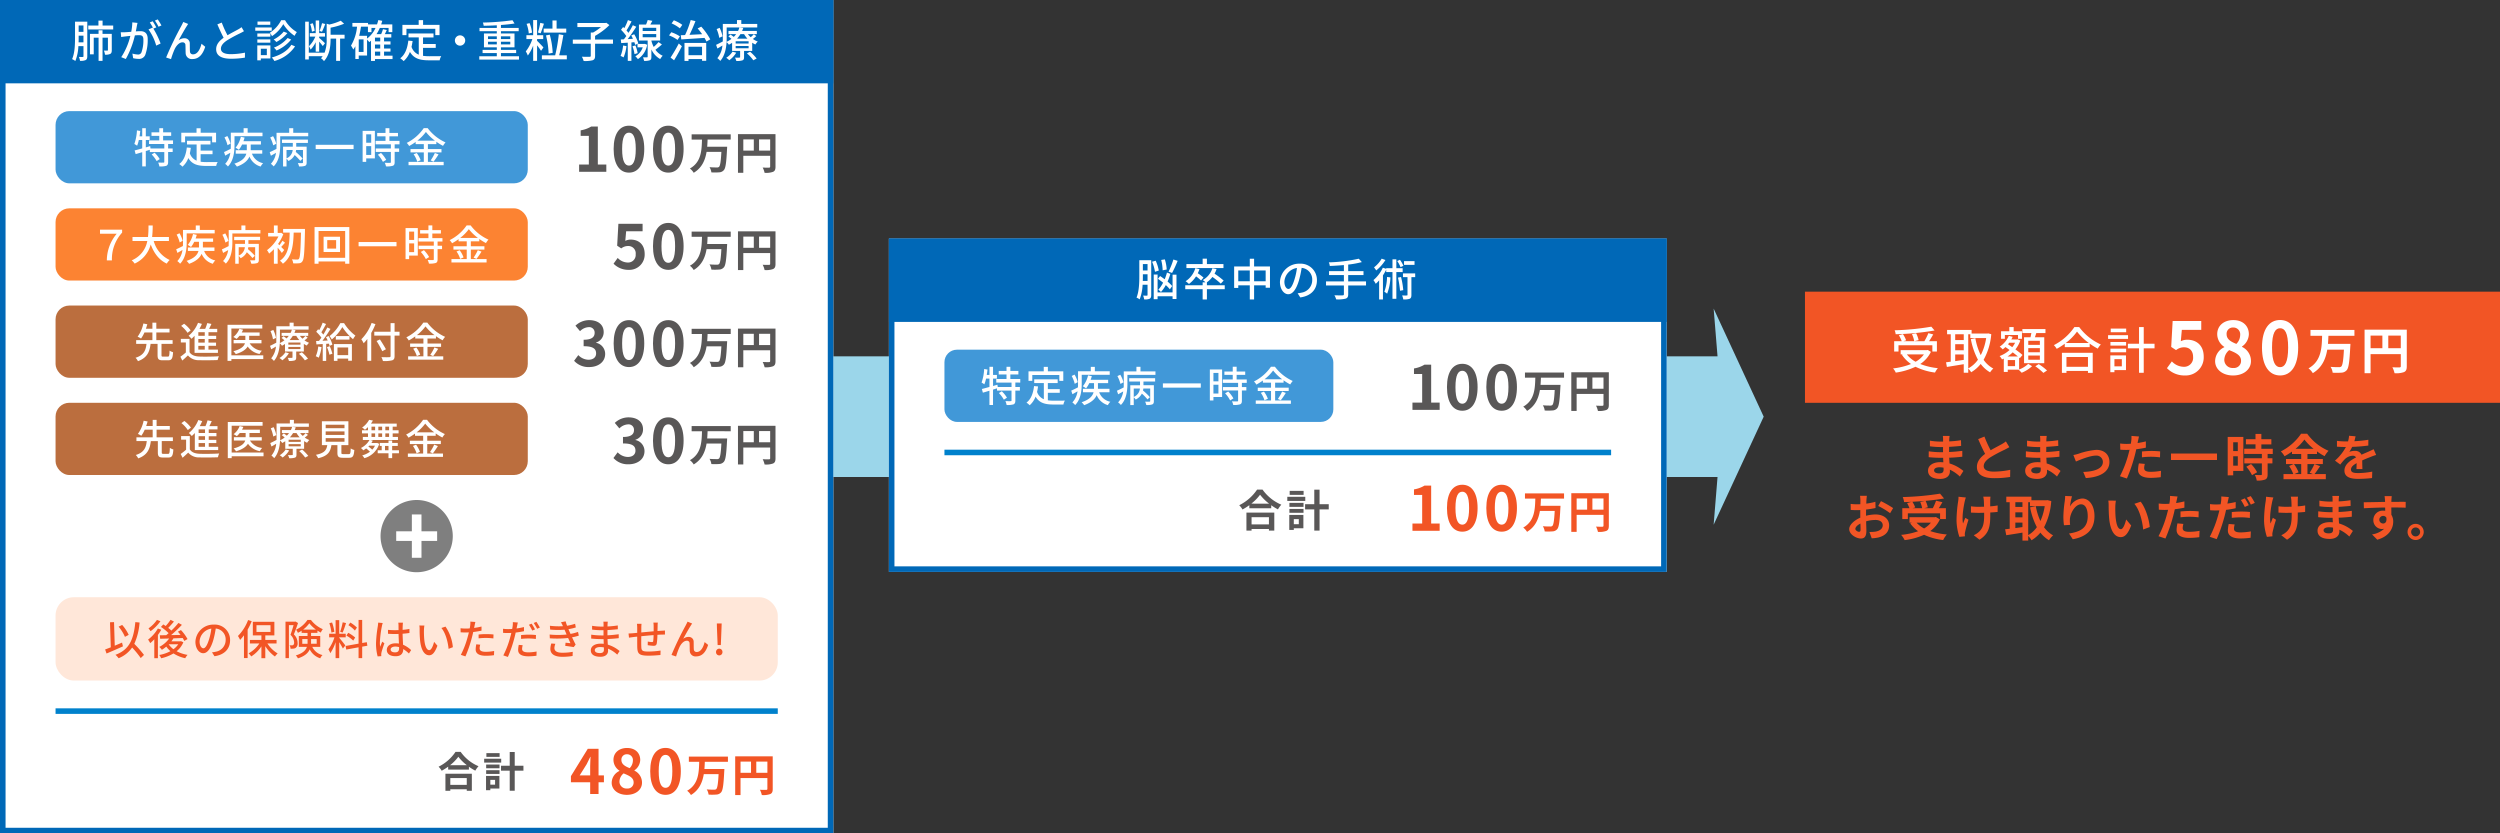 <svg id="レイヤー_1" data-name="レイヤー 1" xmlns="http://www.w3.org/2000/svg" width="900" height="300" viewBox="0 0 900 300"><rect x="0" y="0" width="900" height="300" fill="#333333" stroke="none"/><defs><style>.cls-1{fill:#9bd6ea;}.cls-2{fill:#f25525;}.cls-3{fill:#fff;}.cls-4{fill:#0068b7;}.cls-5{fill:#595757;}.cls-6{fill:none;stroke:#0081cc;stroke-width:2px;}.cls-7{fill:#7f7f7f;}.cls-8{fill:#4198d8;}.cls-9{fill:#fc8332;}.cls-10{fill:#bb6e3e;}.cls-11{fill:#ffe7d9;}</style></defs><polygon class="cls-1" points="618.313 128.289 284.289 128.289 284.289 171.711 618.313 171.711 616.912 188.901 634.932 150 616.912 111.099 618.313 128.289"/><path class="cls-2" d="M705.543,171.546a13.523,13.523,0,0,0-3.6-2.467c.019.234.019.45.019.631,0,1.53-1.152,2.7-3.512,2.7-2.844,0-4.356-1.08-4.356-2.971,0-1.8,1.656-3.06,4.411-3.06a10.652,10.652,0,0,1,1.1.054c-.036-.54-.054-1.1-.072-1.621h-.919c-1.044,0-3.1-.09-4.285-.234l.019-2.106a32.5,32.5,0,0,0,4.3.324h.847V160.94h-.847a29.727,29.727,0,0,1-3.871-.269l-.017-2.035a23.491,23.491,0,0,0,3.871.343h.882v-.811a7.154,7.154,0,0,0-.09-1.225h2.431a11.962,11.962,0,0,0-.126,1.261l-.018.7a37.378,37.378,0,0,0,4.249-.431l.054,2.051c-1.17.109-2.611.253-4.322.343l-.017,1.855c1.8-.073,3.295-.235,4.753-.414v2.106c-1.6.18-2.988.306-4.717.36.036.666.071,1.386.126,2.071a13.793,13.793,0,0,1,4.987,2.7Zm-5.87-3.2a9.68,9.68,0,0,0-1.458-.126c-1.261,0-1.944.486-1.944,1.1,0,.666.629,1.1,1.854,1.1.954,0,1.566-.288,1.566-1.314C699.691,168.9,699.691,168.647,699.673,168.341Z"/><path class="cls-2" d="M723.36,160.977c-.54.324-1.116.63-1.763.955a54.082,54.082,0,0,0-4.97,2.646c-1.5.972-2.485,2-2.485,3.241,0,1.279,1.243,1.962,3.709,1.962a29.9,29.9,0,0,0,5.834-.647l-.037,2.574a34.843,34.843,0,0,1-5.725.433c-3.547,0-6.23-.991-6.23-4.052,0-1.981,1.243-3.439,2.953-4.7-.829-1.531-1.692-3.421-2.5-5.312l2.25-.918a41.569,41.569,0,0,0,2.233,4.933c1.458-.846,3.007-1.638,3.852-2.107a12.162,12.162,0,0,0,1.639-1.08Z"/><path class="cls-2" d="M740.517,171.546a13.539,13.539,0,0,0-3.6-2.467c.019.234.019.45.019.631,0,1.53-1.153,2.7-3.511,2.7-2.846,0-4.358-1.08-4.358-2.971,0-1.8,1.657-3.06,4.412-3.06a10.666,10.666,0,0,1,1.1.054c-.036-.54-.054-1.1-.072-1.621h-.919c-1.044,0-3.1-.09-4.285-.234l.018-2.106a32.532,32.532,0,0,0,4.3.324h.847V160.94h-.847a29.7,29.7,0,0,1-3.871-.269l-.018-2.035a23.513,23.513,0,0,0,3.872.343h.881v-.811a7.151,7.151,0,0,0-.089-1.225h2.43a12.234,12.234,0,0,0-.126,1.261l-.017.7a37.4,37.4,0,0,0,4.249-.431l.053,2.051c-1.17.109-2.61.253-4.321.343l-.017,1.855c1.8-.073,3.294-.235,4.752-.414v2.106c-1.6.18-2.988.306-4.716.36.036.666.071,1.386.126,2.071a13.793,13.793,0,0,1,4.987,2.7Zm-5.871-3.2a9.669,9.669,0,0,0-1.458-.126c-1.26,0-1.944.486-1.944,1.1,0,.666.63,1.1,1.855,1.1.954,0,1.566-.288,1.566-1.314C734.665,168.9,734.665,168.647,734.646,168.341Z"/><path class="cls-2" d="M748.306,163.336a25.594,25.594,0,0,1,6.392-1.387c2.809,0,4.7,1.675,4.7,4.375,0,3.224-2.827,5.438-8.5,5.78l-.936-2.214c4.052-.109,7.076-1.17,7.076-3.6a2.3,2.3,0,0,0-2.557-2.268c-2.07,0-5.617,1.476-7.147,2.125l-.919-2.341A15.2,15.2,0,0,0,748.306,163.336Z"/><path class="cls-2" d="M772.505,161.157c-1.063.234-2.269.432-3.457.576-.162.775-.342,1.567-.54,2.287a57.7,57.7,0,0,1-2.827,8.247l-2.5-.829a39.331,39.331,0,0,0,3.078-8.031c.127-.468.253-.971.379-1.475-.414.017-.811.035-1.171.035-.864,0-1.53-.035-2.16-.071l-.055-2.234a17.41,17.41,0,0,0,2.251.145c.522,0,1.045-.019,1.585-.054.071-.4.126-.738.162-1.026a9.255,9.255,0,0,0,.071-1.8l2.719.216c-.126.486-.288,1.278-.378,1.674l-.143.685c1.007-.162,2.016-.36,2.988-.595Zm-.359,5.852a6.124,6.124,0,0,0-.253,1.494c0,.774.45,1.351,2.359,1.351a20.589,20.589,0,0,0,3.709-.361l-.09,2.287a28.558,28.558,0,0,1-3.638.252c-3.006,0-4.537-1.044-4.537-2.844a12.157,12.157,0,0,1,.307-2.377Zm-1.045-4.484c.99-.089,2.268-.179,3.42-.179a30.664,30.664,0,0,1,3.133.162l-.053,2.142a25.765,25.765,0,0,0-3.061-.216,26.2,26.2,0,0,0-3.439.2Z"/><path class="cls-2" d="M798.121,163.281V165.6H781.557v-2.323Z"/><path class="cls-2" d="M807.605,169.548h-3.654v1.584H801.97V157.3h5.635Zm-3.654-10.336v3.17h1.656v-3.17Zm1.656,8.427v-3.385h-1.656v3.385Zm10.732-4.213v1.548h1.728v1.855h-1.728v3.925c0,1.026-.2,1.566-.9,1.891a7.989,7.989,0,0,1-3.006.36,7.25,7.25,0,0,0-.685-2.017c.864.036,1.873.036,2.143.036.288,0,.378-.072.378-.324v-3.871h-6.32v-1.855h6.32v-1.548h-6.356v-1.873h4.069v-1.584h-3.457V158.1h3.457v-1.891h2.107V158.1h3.6v1.873h-3.6v1.584h4.105v1.873Zm-5.96,3.619A12.437,12.437,0,0,1,812.558,170l-1.837,1.062a12.654,12.654,0,0,0-2.053-3.025Z"/><path class="cls-2" d="M835.238,167.819c-.683.991-1.385,2.088-2.016,2.845h4.069V172.5H822.059v-1.836h3.51a12.334,12.334,0,0,0-1.494-2.9l1.639-.7h-2.755v-1.835h5.474v-1.784H825.12v-.881a23.1,23.1,0,0,1-2.683,1.674,8.37,8.37,0,0,0-1.333-1.728,19.213,19.213,0,0,0,7.275-6.357h2.214a18.4,18.4,0,0,0,7.688,6.14,10.062,10.062,0,0,0-1.422,1.927,22.887,22.887,0,0,1-2.737-1.71v.935h-3.438v1.784h5.545v1.835h-5.545v3.6h1.962l-1.17-.486a18.865,18.865,0,0,0,1.711-3.116Zm-9.416-.757a12.206,12.206,0,0,1,1.657,2.971l-1.477.631h2.431v-3.6Zm7.075-5.491a19.209,19.209,0,0,1-3.312-3.331,18.789,18.789,0,0,1-3.187,3.331Z"/><path class="cls-2" d="M848.321,168.863c.035-.522.054-1.35.072-2.125-1.315.721-2.035,1.423-2.035,2.305,0,.99.846,1.261,2.593,1.261a27.288,27.288,0,0,0,5.06-.523l-.073,2.323a49.314,49.314,0,0,1-5.041.289c-2.791,0-4.9-.666-4.9-2.971,0-2.27,2.161-3.71,4.195-4.754a1.393,1.393,0,0,0-1.242-.612,4.416,4.416,0,0,0-2.791,1.224,22.856,22.856,0,0,0-1.656,1.963L840.6,165.82a17.413,17.413,0,0,0,3.924-4.9h-.215c-.721,0-2.035-.036-3.007-.126v-2.089a22.717,22.717,0,0,0,3.133.2h.864a9.919,9.919,0,0,0,.36-2.034l2.341.2c-.091.433-.217,1.045-.433,1.765a40.979,40.979,0,0,0,5.042-.522l-.018,2.088a57.785,57.785,0,0,1-5.816.469,10.888,10.888,0,0,1-1.026,1.8,5.605,5.605,0,0,1,2.017-.359,2.43,2.43,0,0,1,2.377,1.385c.918-.431,1.673-.737,2.412-1.061.684-.307,1.314-.613,1.963-.919l.9,2.071a18.914,18.914,0,0,0-2.125.756c-.792.306-1.8.7-2.9,1.206.017.99.053,2.305.072,3.115Z"/><path class="cls-2" d="M671.765,185.674a14.462,14.462,0,0,1,3.421-.469c2.736,0,4.9,1.459,4.9,3.907,0,2.107-1.1,3.692-3.926,4.394a14.509,14.509,0,0,1-2.34.288l-.828-2.287a13.639,13.639,0,0,0,2.2-.126c1.44-.252,2.592-.99,2.592-2.286,0-1.207-1.08-1.909-2.629-1.909a12.648,12.648,0,0,0-3.348.486c.036,1.423.09,2.791.09,3.4,0,2.215-.811,2.791-1.963,2.791-1.746,0-4.213-1.5-4.213-3.386,0-1.566,1.818-3.168,4-4.123-.019-.414-.019-.828-.019-1.242v-1.494c-.341.018-.666.036-.954.036-.809,0-1.71-.018-2.484-.091l-.036-2.16a19.533,19.533,0,0,0,2.467.144c.324,0,.666-.018,1.026-.035.017-.631.017-1.153.017-1.459a14.175,14.175,0,0,0-.125-1.567h2.449c-.036.324-.109,1.1-.145,1.549-.017.4-.036.828-.054,1.278a24.476,24.476,0,0,0,3.278-.666l.054,2.233a34.479,34.479,0,0,1-3.4.557c-.017.541-.017,1.081-.017,1.6Zm-1.963,5c0-.45-.018-1.26-.054-2.2-1.1.558-1.818,1.3-1.818,1.927,0,.54.828,1.044,1.3,1.044C669.55,191.453,669.8,191.291,669.8,190.679Zm7.346-10.263a39.3,39.3,0,0,1,4.375,2.5l-1.08,1.836a27.057,27.057,0,0,0-4.286-2.593Z"/><path class="cls-2" d="M698.349,186.988a10.589,10.589,0,0,1-3.457,4.195,24.545,24.545,0,0,0,5.96,1.224,10.345,10.345,0,0,0-1.315,2,21.727,21.727,0,0,1-6.878-1.89,23.615,23.615,0,0,1-7,1.926,7.379,7.379,0,0,0-1.26-1.89,25.209,25.209,0,0,0,6.122-1.315,12.081,12.081,0,0,1-2.845-2.827l.594-.252h-.847V186.2h9.093l.4-.09Zm-11.524-.126h-2v-3.907H687.4a11.1,11.1,0,0,0-.846-1.854l1.6-.451c-.9.054-1.818.09-2.682.108a6.782,6.782,0,0,0-.487-1.819,100.663,100.663,0,0,0,13.433-1.224l1.44,1.728c-1.944.361-4.267.649-6.662.865a9.428,9.428,0,0,1,.811,2.323l-1.333.324h3.133a20.486,20.486,0,0,0,1.17-2.7l2.287.54c-.414.756-.882,1.494-1.3,2.161h2.556v3.907h-2.089V184.81H686.825Zm6.248-6.554c-1.512.144-3.079.252-4.609.324a10.2,10.2,0,0,1,1.008,2.053l-.936.27h3.439a10.808,10.808,0,0,0-.685-2.233Zm-3.133,7.85a10.5,10.5,0,0,0,2.737,2.089,8.92,8.92,0,0,0,2.449-2.089Z"/><path class="cls-2" d="M707.706,179.1a13.711,13.711,0,0,0-.414,1.44c-.433,1.98-1.063,5.708-.6,7.922.235-.54.54-1.4.828-2.052l1.135.7a44.669,44.669,0,0,0-1.206,4.358,4.158,4.158,0,0,0-.126.863c.018.181.036.486.054.738l-2,.2a19.868,19.868,0,0,1-1.027-5.779,46.608,46.608,0,0,1,.6-7.112,9.356,9.356,0,0,0,.109-1.549Zm11.434,5.185c-.721.09-1.639.162-2.648.216v.738c0,4.213-.324,6.788-3.871,9.057l-2.07-1.62a6.967,6.967,0,0,0,2.089-1.423c1.368-1.422,1.656-3.007,1.656-6.014v-.648c-.666.018-1.351.036-2,.036-.774,0-1.872-.054-2.755-.09v-2.268a18.891,18.891,0,0,0,2.7.179c.649,0,1.332-.017,2.017-.036-.018-.99-.054-1.908-.09-2.394a7.909,7.909,0,0,0-.2-1.224h2.611a9.209,9.209,0,0,0-.091,1.206c-.017.395-.017,1.314-.017,2.286a23.128,23.128,0,0,0,2.682-.324Z"/><path class="cls-2" d="M738.453,180.38a23.88,23.88,0,0,1-2.593,9.434,9.9,9.9,0,0,0,3.26,2.917,7.8,7.8,0,0,0-1.476,1.765,11.351,11.351,0,0,1-3.1-2.755,12.351,12.351,0,0,1-3.2,2.755,8.579,8.579,0,0,0-1.189-1.566v1.692h-2.071v-2.881c-2.07.361-4.177.685-5.833.937l-.414-2.143c.485-.055,1.044-.108,1.656-.181v-9.56h-1.224v-1.981h9.039v1.279h5.383l.36-.054Zm-12.928.414v1.711h2.557v-1.711Zm0,5.437h2.557v-1.8h-2.557Zm0,3.872c.829-.108,1.693-.234,2.557-.342v-1.62h-2.557Zm4.628,2.539a9.747,9.747,0,0,0,3.115-2.864,25.539,25.539,0,0,1-2.431-7.13l2.053-.414a21.722,21.722,0,0,0,1.656,5.33A20.382,20.382,0,0,0,736.1,182.2h-5.312v-1.4h-.63Z"/><path class="cls-2" d="M745.91,178.651a29.312,29.312,0,0,0-.721,3.692,5.514,5.514,0,0,1,4.412-2.881c2.485,0,4.412,2.431,4.412,6.355,0,5.042-3.1,7.454-7.815,8.319l-1.35-2.071c3.961-.612,6.734-1.908,6.734-6.229,0-2.755-.919-4.286-2.395-4.286-2.107,0-3.943,3.169-4.034,5.51a10.821,10.821,0,0,0,.091,1.89l-2.215.145a23.091,23.091,0,0,1-.216-2.971,43.257,43.257,0,0,1,.5-5.708c.09-.648.126-1.368.144-1.873Z"/><path class="cls-2" d="M761.51,182.4c-.018,1.153,0,2.5.108,3.782.252,2.574.792,4.321,1.908,4.321.847,0,1.549-2.089,1.891-3.493l1.8,2.161c-1.189,3.1-2.3,4.194-3.745,4.194-1.945,0-3.656-1.763-4.16-6.553-.162-1.639-.2-3.709-.2-4.808a10.234,10.234,0,0,0-.126-1.8l2.738.035A14.16,14.16,0,0,0,761.51,182.4Zm12.387,7.329-2.358.9c-.27-2.863-1.225-7.059-3.169-9.255l2.269-.756C772.331,182.685,773.7,186.988,773.9,189.725Z"/><path class="cls-2" d="M786.382,182.757c-1.063.233-2.269.431-3.457.576-.162.774-.342,1.566-.54,2.286a57.654,57.654,0,0,1-2.827,8.247l-2.5-.828a39.331,39.331,0,0,0,3.078-8.031c.127-.468.253-.972.379-1.476-.414.018-.811.035-1.171.035-.864,0-1.53-.035-2.16-.071l-.055-2.233a17.574,17.574,0,0,0,2.251.144c.522,0,1.045-.018,1.585-.053.071-.4.126-.739.162-1.027a9.255,9.255,0,0,0,.071-1.8l2.719.216c-.126.487-.288,1.279-.378,1.675l-.143.685c1.007-.163,2.016-.361,2.988-.595Zm-.36,5.851a6.174,6.174,0,0,0-.252,1.5c0,.774.45,1.35,2.359,1.35a20.676,20.676,0,0,0,3.709-.36l-.09,2.287a28.558,28.558,0,0,1-3.638.252c-3.006,0-4.537-1.044-4.537-2.845a12.167,12.167,0,0,1,.307-2.377Zm-1.044-4.483c.99-.09,2.268-.18,3.42-.18a30.952,30.952,0,0,1,3.133.162l-.053,2.143a25.753,25.753,0,0,0-3.061-.217,26.379,26.379,0,0,0-3.439.2Z"/><path class="cls-2" d="M804.843,182.955a32.147,32.147,0,0,1-3.457.594c-.162.756-.342,1.549-.54,2.287a58.417,58.417,0,0,1-2.827,8.246l-2.5-.828a39.815,39.815,0,0,0,3.078-8.03c.126-.487.27-.991.379-1.495-.414.018-.811.036-1.171.036-.865,0-1.531-.036-2.16-.073l-.055-2.213a17.453,17.453,0,0,0,2.251.125c.522,0,1.044-.018,1.584-.054.072-.378.127-.738.162-1.008a9.314,9.314,0,0,0,.072-1.818l2.719.215c-.126.5-.288,1.3-.378,1.693l-.144.666c1.008-.144,2.017-.342,2.989-.576Zm-.361,5.852a6.346,6.346,0,0,0-.252,1.494c0,.774.451,1.368,2.36,1.368a22.569,22.569,0,0,0,3.709-.359l-.09,2.286a28.558,28.558,0,0,1-3.638.252c-3.007,0-4.537-1.044-4.537-2.845a11.9,11.9,0,0,1,.306-2.377Zm-1.044-4.466a33.616,33.616,0,0,1,3.421-.18,30.868,30.868,0,0,1,3.133.144l-.054,2.161a25.3,25.3,0,0,0-3.06-.235,29.748,29.748,0,0,0-3.44.2Zm4.682-1.836a20.166,20.166,0,0,0-1.4-2.5l1.422-.595a25.1,25.1,0,0,1,1.423,2.467Zm2.143-3.907a21.216,21.216,0,0,1,1.458,2.448l-1.422.612a18.913,18.913,0,0,0-1.459-2.484Z"/><path class="cls-2" d="M818.415,179.1a13.711,13.711,0,0,0-.414,1.44c-.433,1.98-1.063,5.708-.6,7.922.235-.54.54-1.4.828-2.052l1.135.7a44.669,44.669,0,0,0-1.206,4.358,4.158,4.158,0,0,0-.126.863c.018.181.036.486.054.738l-2,.2a19.868,19.868,0,0,1-1.027-5.779,46.608,46.608,0,0,1,.595-7.112,9.356,9.356,0,0,0,.109-1.549Zm11.434,5.185c-.721.09-1.639.162-2.648.216v.738c0,4.213-.324,6.788-3.871,9.057l-2.07-1.62a6.967,6.967,0,0,0,2.089-1.423c1.368-1.422,1.656-3.007,1.656-6.014v-.648c-.666.018-1.351.036-2,.036-.774,0-1.872-.054-2.755-.09v-2.268a18.891,18.891,0,0,0,2.7.179c.649,0,1.332-.017,2.017-.036-.018-.99-.054-1.908-.09-2.394a7.909,7.909,0,0,0-.2-1.224h2.611A9.209,9.209,0,0,0,827.2,180c-.017.395-.017,1.314-.017,2.286a23.128,23.128,0,0,0,2.682-.324Z"/><path class="cls-2" d="M845.76,193.146a13.477,13.477,0,0,0-3.6-2.467c.019.234.019.45.019.631,0,1.53-1.153,2.7-3.512,2.7-2.845,0-4.356-1.08-4.356-2.971,0-1.8,1.656-3.06,4.411-3.06a10.909,10.909,0,0,1,1.1.053c-.035-.54-.053-1.1-.071-1.62h-.919c-1.044,0-3.1-.091-4.285-.234l.019-2.107a32.34,32.34,0,0,0,4.3.325h.847V182.54h-.847a29.715,29.715,0,0,1-3.871-.269l-.017-2.036a23.491,23.491,0,0,0,3.871.343h.882v-.81a7.146,7.146,0,0,0-.09-1.225h2.43a12.489,12.489,0,0,0-.126,1.261l-.017.7a37.389,37.389,0,0,0,4.249-.432l.054,2.052c-1.17.108-2.611.253-4.322.343l-.017,1.854c1.8-.072,3.295-.234,4.753-.414v2.107c-1.6.179-2.989.305-4.717.36.036.666.071,1.386.126,2.07a13.808,13.808,0,0,1,4.987,2.7Zm-5.87-3.206a9.68,9.68,0,0,0-1.458-.126c-1.261,0-1.945.487-1.945,1.1,0,.666.63,1.1,1.855,1.1.954,0,1.566-.288,1.566-1.315C839.908,190.5,839.908,190.247,839.89,189.94Z"/><path class="cls-2" d="M866.038,182.774c-1.08-.053-2.755-.089-5.168-.089.019.9.019,1.873.019,2.646a4.4,4.4,0,0,1,.666,2.467c0,2.323-1.368,5.275-5.726,6.5l-1.891-1.908a8.145,8.145,0,0,0,4.358-2.036,3.792,3.792,0,0,1-.811.091,3.141,3.141,0,0,1-3.079-3.277,3.358,3.358,0,0,1,3.566-3.331,4.17,4.17,0,0,1,.7.054l-.019-1.189c-2.7.036-5.455.145-7.651.271l-.055-2.161c2.035,0,5.276-.09,7.671-.126a4.56,4.56,0,0,0-.018-.54,12.009,12.009,0,0,0-.163-1.548h2.593c-.053.288-.107,1.242-.126,1.53,0,.143-.017.324-.017.54,1.8,0,4.231-.018,5.167,0Zm-8.12,5.69c.737,0,1.4-.558,1.17-2.107a1.272,1.272,0,0,0-1.17-.629,1.368,1.368,0,1,0,0,2.736Z"/><path class="cls-2" d="M872.539,191.507a2.908,2.908,0,1,1-2.917-2.916A2.916,2.916,0,0,1,872.539,191.507Zm-1.3,0a1.611,1.611,0,1,0-1.621,1.6A1.613,1.613,0,0,0,871.243,191.507Z"/><rect class="cls-2" x="649.79" y="105" width="250.21" height="40.01"/><path class="cls-3" d="M695.13,126.664a11.007,11.007,0,0,1-3.836,4.375,23.745,23.745,0,0,0,6.338,1.5,7.29,7.29,0,0,0-1.027,1.584,22.133,22.133,0,0,1-7.021-2.089,25.148,25.148,0,0,1-7.112,2.108,5.272,5.272,0,0,0-.973-1.513,24.432,24.432,0,0,0,6.464-1.585,12.186,12.186,0,0,1-3.276-3.312l.324-.145h-.775v-1.548h9.452l.307-.055Zm-11.668-.108H681.9v-3.727h2.718a12.184,12.184,0,0,0-1.026-2.142l1.458-.415a9.519,9.519,0,0,1,1.152,2.25l-.971.307h3.888a10.276,10.276,0,0,0-.809-2.539l1.494-.324a10.237,10.237,0,0,1,.9,2.485l-1.512.378h3.583a19.788,19.788,0,0,0,1.44-2.9l1.747.468c-.469.811-.99,1.71-1.5,2.431h2.827v3.727h-1.639v-2.25H683.462Zm12.981-7.58a97.33,97.33,0,0,1-14.007,1.35,4.722,4.722,0,0,0-.361-1.422,92.557,92.557,0,0,0,13.2-1.3Zm-9.974,8.606a9.938,9.938,0,0,0,3.151,2.647,9.04,9.04,0,0,0,2.988-2.647Z"/><path class="cls-3" d="M716.853,120.309a22.541,22.541,0,0,1-2.755,9.218,9.91,9.91,0,0,0,3.493,3.151,6.349,6.349,0,0,0-1.153,1.368,11.3,11.3,0,0,1-3.385-3.025,12.34,12.34,0,0,1-3.439,2.99,6.417,6.417,0,0,0-1.045-1.3v1.476h-1.62v-3.079c-2.178.361-4.393.721-6.067.991l-.307-1.674c.5-.055,1.063-.145,1.693-.217v-9.885h-1.315v-1.549h8.823v1.3h5.707l.288-.053Zm-12.983.017v2.089h3.079v-2.089Zm0,5.78h3.079v-2.2H703.87Zm3.079,3.457v-1.945H703.87V130Zm1.62,3.061a10.252,10.252,0,0,0,3.493-3.133,25.4,25.4,0,0,1-2.556-7.4l1.62-.324a22.818,22.818,0,0,0,1.945,6.086,20,20,0,0,0,1.945-6.14h-5.708v-1.387h-.739Z"/><path class="cls-3" d="M726.879,133.021a9.62,9.62,0,0,0,3.277-2.036l1.387.847a12.134,12.134,0,0,1-3.745,2.358c-.271-.305-.757-.792-1.1-1.1h-3.907v.81H721.37V129.1c-.217.09-.432.2-.648.288a6.12,6.12,0,0,0-.865-1.206A11.026,11.026,0,0,0,723.44,126c-.5-.378-1.008-.738-1.476-1.062a10.858,10.858,0,0,1-.99.846,8.2,8.2,0,0,0-1.08-.99,8.984,8.984,0,0,0,3.276-3.89l1.387.361a9.3,9.3,0,0,1-.487.954h2.035l.252-.072.955.432a10.665,10.665,0,0,1-1.765,3.2c1.009.739,1.944,1.458,2.557,2.017l-.972,1.152-.253-.234Zm-5.131-11.056H720.38v-2.719h2.971v-1.513h1.566v1.513h2.988v2.719h-1.422V120.6h-4.735Zm4.681,6.355c-.522-.45-1.17-.954-1.855-1.476a11.183,11.183,0,0,1-1.854,1.476Zm-1.008,1.3h-2.629V131.8h2.629Zm-2.107-6.23c-.144.2-.288.379-.432.558.486.325,1.009.666,1.531,1.027a8.206,8.206,0,0,0,1.025-1.585Zm7.67-1.981c.109-.468.216-1.008.307-1.494H728.05v-1.44h8.318v1.44h-3.3c-.162.5-.342,1.026-.5,1.494h3.368v9.345h-7.275v-9.345Zm3.368,1.279h-4.177v1.459h4.177Zm0,2.647h-4.177v1.477h4.177Zm0,2.664h-4.177v1.5h4.177Zm-.414,3.079a21.435,21.435,0,0,1,2.989,2.287l-1.3.882a23.918,23.918,0,0,0-2.917-2.394Z"/><path class="cls-3" d="M748.5,117.733a19.98,19.98,0,0,0,7.8,6.285,7.435,7.435,0,0,0-1.1,1.494,23.348,23.348,0,0,1-2.917-1.819v1.279h-8.967v-1.225a24.4,24.4,0,0,1-2.9,1.837,6.5,6.5,0,0,0-1.026-1.333,19.946,19.946,0,0,0,7.4-6.518Zm-6.212,9.273h11.092v7.238H751.67v-.7h-7.742v.7h-1.639Zm9.688-3.528a20.6,20.6,0,0,1-4.25-4.106,19.289,19.289,0,0,1-4.051,4.106Zm-8.049,5.041v3.529h7.742v-3.529Z"/><path class="cls-3" d="M766.091,122h-7.184v-1.333h7.184Zm-.738,11.235h-4.16v.756h-1.476v-6.05h5.636Zm-5.6-10.119h5.653v1.3h-5.653Zm0,2.395h5.653v1.314h-5.653Zm5.672-5.906h-5.564v-1.314h5.564Zm-4.232,9.687v2.593h2.665v-2.593Zm14.441-3.89h-3.89v8.8h-1.692v-8.8h-4.015v-1.656h4.015v-6h1.692v6h3.89Z"/><path class="cls-3" d="M780.1,132.542l1.768-2.444a5.979,5.979,0,0,0,4.238,1.95,3.232,3.232,0,0,0,3.407-3.536c0-2.237-1.3-3.485-3.251-3.485a4.6,4.6,0,0,0-2.886,1.015l-1.742-1.145.52-9.334h10.3v3.2h-6.994l-.364,4.082a4.964,4.964,0,0,1,2.314-.546c3.224,0,5.928,1.924,5.928,6.11a6.5,6.5,0,0,1-6.733,6.76A8.77,8.77,0,0,1,780.1,132.542Z"/><path class="cls-3" d="M797.443,130.02a5.6,5.6,0,0,1,3.3-5.018v-.13A5.481,5.481,0,0,1,798.2,120.3c0-3.1,2.444-5.07,5.8-5.07,3.406,0,5.59,2.053,5.59,5.122a5.6,5.6,0,0,1-2.47,4.393v.131a5.6,5.6,0,0,1,3.224,5.148c0,2.912-2.573,5.148-6.474,5.148C800.2,135.168,797.443,133.036,797.443,130.02Zm9.335-.13c0-2-1.768-2.834-4.264-3.848a4.626,4.626,0,0,0-1.768,3.562,2.949,2.949,0,0,0,3.224,2.86A2.523,2.523,0,0,0,806.778,129.89Zm-.312-9.309a2.451,2.451,0,0,0-2.548-2.678,2.238,2.238,0,0,0-2.34,2.393c0,1.819,1.482,2.7,3.51,3.51A4.61,4.61,0,0,0,806.466,120.581Z"/><path class="cls-3" d="M814.317,125.105c0-6.656,2.6-9.906,6.527-9.906,3.9,0,6.5,3.277,6.5,9.906s-2.6,10.063-6.5,10.063C816.918,135.168,814.317,131.736,814.317,125.105Zm9.413,0c0-5.381-1.248-6.942-2.886-6.942-1.664,0-2.912,1.561-2.912,6.942,0,5.409,1.248,7.073,2.912,7.073C822.482,132.178,823.73,130.514,823.73,125.105Z"/><path class="cls-3" d="M838.231,120.885c-.036.954-.072,1.944-.162,2.917h8.084s-.017.683-.053.954c-.271,5.527-.577,7.706-1.279,8.5a2.606,2.606,0,0,1-1.926.9,22,22,0,0,1-3.133.019,5.172,5.172,0,0,0-.756-2.108c1.242.109,2.466.109,3.007.109a1.151,1.151,0,0,0,.845-.235c.469-.45.757-2.214.954-6.067h-6c-.558,3.331-1.854,6.445-5.2,8.462a6.439,6.439,0,0,0-1.548-1.729c4.627-2.592,4.772-7.381,4.9-11.72h-4.195v-2.108h15.826v2.108Z"/><path class="cls-3" d="M866.441,131.85c0,1.171-.252,1.764-1.007,2.106a8.324,8.324,0,0,1-3.4.4,8.741,8.741,0,0,0-.774-2.143c1.026.072,2.2.054,2.556.054.343-.018.469-.126.469-.432v-4.357H853.405v6.878h-2.16V118.688h15.2Zm-13.036-6.5h4.25v-4.538h-4.25Zm10.876,0v-4.538h-4.5v4.538Z"/><rect class="cls-3" width="300" height="300"/><path class="cls-4" d="M298,2V298H2V2H298m2-2H0V300H300V0Z"/><path class="cls-5" d="M165.843,270.677a15.069,15.069,0,0,0,6.42,5.16,8.745,8.745,0,0,0-1.155,1.6,17.87,17.87,0,0,1-2.3-1.424v1.035h-7.469V276a21.387,21.387,0,0,1-2.325,1.47,7.33,7.33,0,0,0-1.125-1.455,15.884,15.884,0,0,0,6.1-5.34Zm-5.489,7.859h9.509v6.151h-1.83v-.556h-5.925v.556h-1.754Zm7.724-3.059A16.462,16.462,0,0,1,165,272.432a15.347,15.347,0,0,1-2.984,3.045Zm-5.97,4.634v2.446h5.925v-2.446Z"/><path class="cls-5" d="M180.43,274.547H174.3v-1.41h6.135Zm-.646,9.329h-3.269v.585H174.97v-5.114h4.814Zm-4.769-8.654h4.814v1.365h-4.814Zm0,2.054h4.814v1.335h-4.814Zm4.844-4.8H175.1v-1.35h4.755Zm-3.344,8.279v1.725h1.71v-1.725Zm11.923-3.315H185.3v7.23h-1.8v-7.23h-3.135v-1.769H183.5v-4.95h1.8v4.95h3.134Z"/><path class="cls-2" d="M217.412,281.614h-1.935v4.225h-3.015v-4.225H205.53v-2.2l6.074-9.857h3.873v9.592h1.935Zm-4.95-2.465v-3.322c0-.946.088-2.42.132-3.366h-.088c-.4.858-.836,1.761-1.3,2.641l-2.53,4.047Z"/><path class="cls-2" d="M220.207,281.79A4.736,4.736,0,0,1,223,277.544v-.11a4.639,4.639,0,0,1-2.156-3.872c0-2.62,2.068-4.291,4.907-4.291,2.882,0,4.73,1.738,4.73,4.334a4.74,4.74,0,0,1-2.09,3.718v.111a4.735,4.735,0,0,1,2.728,4.356c0,2.465-2.178,4.356-5.478,4.356C222.539,286.146,220.207,284.343,220.207,281.79Zm7.9-.109c0-1.695-1.5-2.4-3.608-3.257a3.916,3.916,0,0,0-1.5,3.014,2.5,2.5,0,0,0,2.728,2.42A2.133,2.133,0,0,0,228.105,281.681Zm-.263-7.878a2.074,2.074,0,0,0-2.156-2.266,1.894,1.894,0,0,0-1.981,2.025c0,1.54,1.254,2.288,2.971,2.969A3.9,3.9,0,0,0,227.842,273.8Z"/><path class="cls-2" d="M234.075,277.632c0-5.633,2.2-8.384,5.523-8.384,3.3,0,5.5,2.773,5.5,8.384s-2.2,8.514-5.5,8.514C236.275,286.146,234.075,283.242,234.075,277.632Zm7.965,0c0-4.555-1.056-5.875-2.442-5.875-1.409,0-2.464,1.32-2.464,5.875,0,4.576,1.055,5.984,2.464,5.984C240.984,283.616,242.04,282.208,242.04,277.632Z"/><path class="cls-2" d="M253.733,274.242c-.032.849-.063,1.73-.143,2.594h7.186s-.015.608-.047.848c-.241,4.914-.513,6.851-1.137,7.555a2.321,2.321,0,0,1-1.713.8,19.55,19.55,0,0,1-2.785.017,4.587,4.587,0,0,0-.672-1.873c1.1.1,2.192.1,2.673.1a1.025,1.025,0,0,0,.752-.208c.417-.4.673-1.968.848-5.393h-5.33c-.5,2.961-1.648,5.729-4.626,7.522a5.709,5.709,0,0,0-1.376-1.536c4.114-2.306,4.241-6.562,4.354-10.421h-3.73V272.37h14.07v1.872Z"/><path class="cls-2" d="M278.182,283.99c0,1.041-.225,1.57-.9,1.873a7.374,7.374,0,0,1-3.025.353,7.746,7.746,0,0,0-.689-1.905c.912.064,1.953.047,2.274.047.3-.015.416-.111.416-.383V280.1h-9.668v6.115h-1.921V272.29h13.51Zm-11.589-5.778h3.777v-4.033h-3.777Zm9.668,0v-4.033h-4v4.033Z"/><line class="cls-6" x1="20" y1="256" x2="280" y2="256"/><rect class="cls-4" width="300" height="30"/><path class="cls-3" d="M31.423,20.232c0,.705-.144,1.153-.576,1.393A4.621,4.621,0,0,1,28.8,21.9a4.8,4.8,0,0,0-.4-1.408c.641.033,1.217.016,1.393.016.192-.016.256-.08.256-.272V16.614H28.221a16.273,16.273,0,0,1-1.1,5.347,5.673,5.673,0,0,0-1.168-.673c.992-2.225,1.056-5.41,1.056-7.747V7.8h4.418Zm-1.377-4.994v-2.4H28.317v.7c0,.528,0,1.105-.031,1.7ZM28.317,9.172v2.3h1.729v-2.3ZM40.754,9.2v1.408H31.775V9.2H35.44V7.411h1.489V9.2Zm-.512,8.852c0,.656-.112,1.1-.528,1.343a3.743,3.743,0,0,1-1.921.289,4.917,4.917,0,0,0-.4-1.473c.576.016,1.088.016,1.249,0,.16,0,.208-.048.208-.208V13.558H36.913v8.355H35.488V13.558H33.744v6H32.383V12.2h3.1V10.9h1.425v1.3h3.329Z"/><path class="cls-3" d="M49.508,8.243c-.08.336-.176.736-.24,1.089-.08.48-.225,1.248-.369,1.969.641-.048,1.217-.08,1.585-.08,1.521,0,2.689.639,2.689,2.848a15.606,15.606,0,0,1-.9,5.747,2.388,2.388,0,0,1-2.449,1.376,8.838,8.838,0,0,1-1.889-.24l-.272-1.664a8.661,8.661,0,0,0,1.953.336,1.256,1.256,0,0,0,1.3-.753,12.745,12.745,0,0,0,.7-4.625c0-1.361-.609-1.585-1.617-1.585-.32,0-.848.032-1.441.08a32.286,32.286,0,0,1-3.265,8.5l-1.649-.656a24.422,24.422,0,0,0,3.282-7.667c-.721.08-1.361.145-1.729.192-.416.048-1.12.144-1.569.224l-.16-1.729c.545.033.993.017,1.537,0,.512-.015,1.361-.08,2.241-.16a18.845,18.845,0,0,0,.384-3.393Zm5.7,2.066a29.846,29.846,0,0,1,2.609,5.361l-1.585.753A18.4,18.4,0,0,0,53.461,10.6L54.95,9.94c.08.112.16.224.256.352a17.09,17.09,0,0,0-1.28-2.209l1.04-.432a23.682,23.682,0,0,1,1.3,2.209Zm1.857-.689A14.664,14.664,0,0,0,55.75,7.411l1.041-.432a22.758,22.758,0,0,1,1.328,2.193Z"/><path class="cls-3" d="M67.251,9.38c-.736,1.12-2.145,3.649-2.945,5.122a3.418,3.418,0,0,1,2.1-.736,1.86,1.86,0,0,1,1.92,2c.032.832,0,2.064.064,2.8a1.028,1.028,0,0,0,1.153.993c1.6,0,2.561-1.985,2.993-3.81l1.344,1.089c-.832,2.64-2.224,4.418-4.593,4.418a2.185,2.185,0,0,1-2.449-2.081c-.048-.9-.032-2.161-.08-2.93A.971.971,0,0,0,65.7,15.238c-1.184,0-2.24,1.217-2.833,2.481a27.94,27.94,0,0,0-1.3,3.569L59.808,20.7A120.034,120.034,0,0,1,65.3,9.3c.192-.4.449-.832.672-1.393l1.777.72C67.6,8.819,67.427,9.107,67.251,9.38Z"/><path class="cls-3" d="M87.821,11.236c-.4.241-.848.481-1.361.737a49.356,49.356,0,0,0-4.642,2.512c-1.408.913-2.288,1.906-2.288,3.058,0,1.232,1.168,1.953,3.537,1.953a25.705,25.705,0,0,0,5.122-.545l-.016,1.793a29.589,29.589,0,0,1-5.042.4c-3.057,0-5.314-.9-5.314-3.426,0-1.681,1.072-2.977,2.689-4.129-.72-1.345-1.521-3.122-2.257-4.819l1.584-.64A36.65,36.65,0,0,0,81.9,12.693c1.393-.833,2.962-1.617,3.778-2.081a8.873,8.873,0,0,0,1.281-.832Z"/><path class="cls-3" d="M97.824,11.061H91.9V9.876h5.922Zm-.48,9.988H93.9v.672H92.622V16.343h4.722Zm-.016-7.844h-4.69V12.053h4.69Zm-4.69.977h4.69v1.169h-4.69ZM97.3,8.932H92.7V7.763H97.3ZM93.9,17.543v2.3h2.16v-2.3Zm8.723-10.26a11.924,11.924,0,0,0,4.242,4.274,9,9,0,0,0-.816,1.344,13.944,13.944,0,0,1-4.067-4.21,12.968,12.968,0,0,1-4.065,4.323,7.192,7.192,0,0,0-.752-1.249,11.405,11.405,0,0,0,4.05-4.482Zm3.6,9.411a13.1,13.1,0,0,1-7.444,5.267A5.787,5.787,0,0,0,97.84,20.7c3.057-.816,5.7-2.384,7.043-4.578Zm-2.77-4.785a12.914,12.914,0,0,1-3.969,3.217,5.815,5.815,0,0,0-.961-.912,10.8,10.8,0,0,0,3.618-2.833Zm1.377,2.32a13.769,13.769,0,0,1-5.282,3.955,6.284,6.284,0,0,0-.945-1.041,11.949,11.949,0,0,0,4.93-3.457Z"/><path class="cls-3" d="M124.051,13.894h-1.617v8.019h-1.425V13.894h-2v.192c0,2.369-.288,5.7-2.386,7.923a3.3,3.3,0,0,0-1.072-1.025,6.586,6.586,0,0,0,.608-.752h-4.994v1.185h-1.3V7.8h1.3V18.951h5.618v.16a12.558,12.558,0,0,0,.817-5.042V8.531l.961.3a20.512,20.512,0,0,0,4.113-1.377l1.2,1.089a25.216,25.216,0,0,1-4.865,1.424v2.545h5.042Zm-10.4,1.3a9.353,9.353,0,0,1-1.84,2.657,6.619,6.619,0,0,0-.593-1.216,10.536,10.536,0,0,0,2.306-3.458h-2V11.925h2.128V7.379H114.9v4.546h2.1v1.248h-2.1v.465c.48.383,1.777,1.6,2.1,1.921l-.8,1.024c-.255-.368-.8-1.041-1.3-1.6V18.6h-1.249Zm-1.36-3.778a10.542,10.542,0,0,0-.64-2.753l.944-.3a9.86,9.86,0,0,1,.688,2.721ZM117.1,8.644c-.369.944-.833,2.081-1.185,2.785l-.864-.288a20.516,20.516,0,0,0,.881-2.8Z"/><path class="cls-3" d="M141.312,21.272H134.99v.657h-1.425V14.646q-.312.288-.624.528a7.281,7.281,0,0,0-.8-.912v5.73h-3V21.24h-1.215V16.631a9.065,9.065,0,0,1-.737,1.2,10.8,10.8,0,0,0-.832-1.408A16.317,16.317,0,0,0,128.54,9.6h-1.681V8.26h5.634v.527h3.234c.175-.512.335-1.024.463-1.568l1.425.272c-.112.448-.256.88-.4,1.3h4.017v2.785h-1.343v-1.52h-3.154a14.042,14.042,0,0,1-1.184,2.225h1.664a12.1,12.1,0,0,0,.656-1.777l1.377.3c-.225.5-.464,1.007-.7,1.472h2.32v1.248h-2.608V14.9h2.32v1.12h-2.32v1.441h2.32v1.12h-2.32V20.04h3.056Zm-10.435-7.09h-1.73V18.7h1.73Zm1.265-.288a10.165,10.165,0,0,0,3.056-3.842h-1.472v1.52h-1.265V9.6h-2.5c-.176,1.121-.384,2.241-.656,3.281h2.834Zm4.737-.369H134.99V14.9h1.889Zm0,2.5H134.99v1.441h1.889ZM134.99,20.04h1.889V18.583H134.99Z"/><path class="cls-3" d="M152.294,20.1a16.722,16.722,0,0,0,2.257.144c.688,0,3.377,0,4.29-.032a4.508,4.508,0,0,0-.561,1.5h-3.809c-3.138,0-5.443-.529-6.9-3.041a8.147,8.147,0,0,1-2.257,3.329,8.051,8.051,0,0,0-1.232-1.025c1.76-1.312,2.576-3.553,2.913-6.354l1.536.143a19.077,19.077,0,0,1-.384,2.1,4.58,4.58,0,0,0,2.609,2.817v-6.21h-3.7V12.053h9.011v1.425h-3.777V15.83h4.578v1.393h-4.578Zm-5.971-7.458h-1.456V8.964h5.859V7.251h1.584V8.964h5.922v3.682h-1.52V10.372H146.323Z"/><path class="cls-3" d="M165.619,12.725a1.857,1.857,0,1,1-1.857,1.857A1.858,1.858,0,0,1,165.619,12.725Z"/><path class="cls-3" d="M186.838,20.248v1.2H172.544v-1.2h6.307V19.111h-5.122V17.943h5.122v-.912h-4.626V12.053h4.626v-.817h-6.227V10.052h6.227V9.107c-1.6.1-3.234.145-4.723.177a4.609,4.609,0,0,0-.3-1.169,86.614,86.614,0,0,0,10.66-.832l.752,1.168c-1.376.24-3.089.416-4.9.544v1.057h6.387v1.184h-6.387v.817h4.882v4.978h-4.882v.912h5.474v1.168h-5.474v1.137Zm-11.157-6.179h3.17v-.992h-3.17Zm3.17,1.921v-.976h-3.17v.976Zm1.488-2.913v.992H183.7v-.992Zm3.361,1.937h-3.361v.976H183.7Z"/><path class="cls-3" d="M194.773,18.3c-.289-.48-.88-1.28-1.424-1.984v5.6h-1.41v-5.49a15.359,15.359,0,0,1-1.92,3.569,8.081,8.081,0,0,0-.736-1.488,14.846,14.846,0,0,0,2.368-4.45h-2.144V12.661h2.432V7.235h1.41v5.426h2.209v1.393h-2.209v.64c.576.544,1.984,2,2.289,2.385Zm-4.418-6.242a12.579,12.579,0,0,0-.784-3.474l1.088-.256a12.9,12.9,0,0,1,.881,3.426Zm5.458-3.522c-.368,1.169-.816,2.593-1.184,3.458l-.992-.3a23.326,23.326,0,0,0,.847-3.474Zm8.244,11.381v1.441h-8.98V19.912h4.786a56.438,56.438,0,0,0,1.3-7.587l1.65.3c-.4,2.4-.961,5.3-1.522,7.283Zm-5.17-9.62V7.379h1.488v2.913h3.474v1.44h-8.131v-1.44Zm-1.393,9a29.572,29.572,0,0,0-.944-6.547l1.36-.272a29.038,29.038,0,0,1,1.057,6.547Z"/><path class="cls-3" d="M220.683,15.734h-6.452V20.1c0,.913-.223,1.344-.9,1.6a11.031,11.031,0,0,1-3.217.256,6.341,6.341,0,0,0-.64-1.537c1.2.049,2.4.032,2.769.032.336-.016.432-.1.432-.368V15.734h-6.467V14.246h6.467V11.7h.864a18.6,18.6,0,0,0,2.817-1.952h-8.5V8.291h10.068l.337-.1,1.12.849a24,24,0,0,1-5.155,3.873v1.329h6.452Z"/><path class="cls-3" d="M225.533,16.6a14.587,14.587,0,0,1-1.041,4.065,7.611,7.611,0,0,0-1.088-.528,12.284,12.284,0,0,0,.9-3.745Zm1.777-1.328v6.642H226V15.366c-.864.048-1.665.113-2.369.144l-.144-1.3,1.12-.065c.273-.351.577-.752.865-1.168a15.279,15.279,0,0,0-1.905-2.256l.752-.994c.145.129.288.273.433.417a19.116,19.116,0,0,0,1.3-2.913l1.312.48c-.559,1.089-1.248,2.369-1.824,3.25a9.886,9.886,0,0,1,.7.864,28.521,28.521,0,0,0,1.585-2.754l1.233.561c-.9,1.425-2.049,3.121-3.09,4.45l1.889-.112a12.141,12.141,0,0,0-.608-1.2l1.056-.448a13.073,13.073,0,0,1,1.489,3.314l-1.137.527a8.938,8.938,0,0,0-.288-.976Zm1.44,1.072a12.433,12.433,0,0,1,.8,2.785l-1.137.351a10.819,10.819,0,0,0-.736-2.816Zm4.226-.225a7.624,7.624,0,0,1-3.345,5.17,4.774,4.774,0,0,0-.929-1.024,5.848,5.848,0,0,0,2.69-3.217H229.5V15.814h2.448l.208-.032Zm5.314-.1c-.752.657-1.6,1.361-2.337,1.889a6.4,6.4,0,0,0,2.625,2.161,5.724,5.724,0,0,0-.9,1.2A7.644,7.644,0,0,1,234.5,17.8v2.625c0,.673-.1,1.056-.559,1.264a5.42,5.42,0,0,1-2.082.225,5.3,5.3,0,0,0-.383-1.281c.639.016,1.248.016,1.44,0,.192,0,.24-.048.24-.224V14.582h-3.137V8.836h2.561a13.609,13.609,0,0,0,.592-1.633l1.681.288c-.241.464-.5.928-.737,1.345h3.537v5.746H234.5v.112a10.884,10.884,0,0,0,.833,2.208,16.141,16.141,0,0,0,1.744-1.76Zm-6.931-4.866h4.882V10h-4.882Zm0,2.257h4.882V12.261h-4.882Z"/><path class="cls-3" d="M243.914,14.374a12.988,12.988,0,0,0-3.058-1.633l.817-1.137a13.264,13.264,0,0,1,3.09,1.489ZM241.4,20.729a53.189,53.189,0,0,0,2.961-5.075l1.12.992c-.832,1.666-1.873,3.554-2.817,5.059ZM244.746,10.2a12.652,12.652,0,0,0-2.977-1.777l.816-1.12a12.384,12.384,0,0,1,3.042,1.648Zm7.7-.608a23.172,23.172,0,0,1,3.249,4.578l-1.376.784c-.176-.385-.416-.833-.688-1.312-3.041.208-6.179.4-8.371.544l-.177-1.505c.465-.016.977-.031,1.537-.064a33.309,33.309,0,0,0,2.032-5.41l1.713.4c-.624,1.617-1.408,3.473-2.144,4.93,1.425-.064,2.977-.144,4.546-.224-.513-.72-1.073-1.456-1.618-2.08Zm-6.034,5.858h7.827v6.435h-1.5v-.624h-4.881v.672h-1.441Zm1.441,1.376V19.88h4.881V16.822Z"/><path class="cls-3" d="M272.266,12.981a8.383,8.383,0,0,1-1.233,1.04,7.484,7.484,0,0,0,1.761.945,4.915,4.915,0,0,0-.849,1.056,6.653,6.653,0,0,1-1.152-.64v2.945h-2.93v2.241c0,.657-.128.977-.607,1.168a6.645,6.645,0,0,1-2.194.208,4.6,4.6,0,0,0-.463-1.2c.688.017,1.36.017,1.568,0,.208,0,.272-.048.272-.223V18.327h-2.881V15.414a11.924,11.924,0,0,1-1.168.689,3.515,3.515,0,0,0-.832-.929c-.129,2.273-.641,4.946-2.258,6.755a6.093,6.093,0,0,0-1.056-.992,8.064,8.064,0,0,0,1.824-4.546c-.608.383-1.215.752-1.808,1.072l-.464-1.328c.624-.273,1.473-.721,2.4-1.2.017-.416.017-.817.017-1.2V8.611h5.1V7.235h1.553V8.611h5.746V9.892H261.605v3.841c0,.416-.016.865-.032,1.329a8.836,8.836,0,0,0,1.744-1.073c-.336-.3-.752-.624-1.1-.88l.784-.672c.352.24.784.56,1.152.848a7.908,7.908,0,0,0,.849-.992h-2.754V11.141H265.7a6.648,6.648,0,0,0,.48-1.249l1.392.176a9.747,9.747,0,0,1-.416,1.073h5.3v1.152h-3.2a7.193,7.193,0,0,0,1.009,1.1,9.97,9.97,0,0,0,1.1-1.056Zm-13.334.64a13.28,13.28,0,0,0-.945-3.153l1.089-.448a12.141,12.141,0,0,1,1.025,3.073Zm6.115,5.347a9.318,9.318,0,0,1-2.514,2.72,6.027,6.027,0,0,0-1.1-.879A7.163,7.163,0,0,0,263.7,18.6Zm4.449-4.114h-4.657v.816H269.5Zm0,1.7h-4.657v.832H269.5Zm-2.945-4.258a9.673,9.673,0,0,1-1.233,1.633h3.762a8.954,8.954,0,0,1-1.2-1.633Zm3.473,6.322a16.016,16.016,0,0,1,2.37,2.449l-1.2.641a13.461,13.461,0,0,0-2.305-2.5Z"/><path class="cls-5" d="M206.676,129.881l1.518-2.045a5.178,5.178,0,0,0,3.63,1.672c1.651,0,2.773-.815,2.773-2.267,0-1.606-.947-2.6-4.489-2.6v-2.333c2.993,0,3.961-1.034,3.961-2.486a1.947,1.947,0,0,0-2.178-2.047,4.65,4.65,0,0,0-3.08,1.453l-1.651-1.98a7.223,7.223,0,0,1,4.885-2c3.146,0,5.28,1.539,5.28,4.334A3.858,3.858,0,0,1,214.6,123.3v.109a4.071,4.071,0,0,1,3.257,4c0,2.992-2.619,4.73-5.721,4.73A6.92,6.92,0,0,1,206.676,129.881Z"/><path class="cls-5" d="M220.91,123.633c0-5.633,2.2-8.383,5.523-8.383,3.3,0,5.5,2.771,5.5,8.383s-2.2,8.514-5.5,8.514C223.11,132.147,220.91,129.244,220.91,123.633Zm7.965,0c0-4.555-1.057-5.875-2.442-5.875-1.409,0-2.465,1.32-2.465,5.875,0,4.576,1.056,5.984,2.465,5.984C227.818,129.617,228.875,128.209,228.875,123.633Z"/><path class="cls-5" d="M235.075,123.633c0-5.633,2.2-8.383,5.523-8.383,3.3,0,5.5,2.771,5.5,8.383s-2.2,8.514-5.5,8.514C237.275,132.147,235.075,129.244,235.075,123.633Zm7.965,0c0-4.555-1.056-5.875-2.442-5.875-1.409,0-2.464,1.32-2.464,5.875,0,4.576,1.055,5.984,2.464,5.984C241.984,129.617,243.04,128.209,243.04,123.633Z"/><path class="cls-5" d="M254.733,120.244c-.032.848-.064,1.729-.143,2.592h7.186s-.015.609-.047.85c-.241,4.914-.513,6.85-1.137,7.554a2.321,2.321,0,0,1-1.713.8,19.7,19.7,0,0,1-2.785.017,4.587,4.587,0,0,0-.672-1.873c1.1.095,2.192.095,2.673.095a1.025,1.025,0,0,0,.752-.208c.417-.4.673-1.968.848-5.393h-5.33c-.5,2.961-1.648,5.729-4.626,7.522a5.694,5.694,0,0,0-1.376-1.536c4.114-2.3,4.241-6.562,4.354-10.42h-3.73v-1.873h14.07v1.873Z"/><path class="cls-5" d="M279.182,129.992c0,1.04-.225,1.569-.9,1.872a7.374,7.374,0,0,1-3.025.353,7.732,7.732,0,0,0-.689-1.905c.912.064,1.953.047,2.274.047.3-.015.416-.111.416-.383V126.1h-9.668v6.115h-1.921V118.291h13.51Zm-11.589-5.779h3.777V120.18h-3.777Zm9.668,0V120.18h-4v4.033Z"/><path class="cls-5" d="M220.842,164.882l1.517-2.047a5.177,5.177,0,0,0,3.631,1.673c1.651,0,2.773-.815,2.773-2.267,0-1.606-.947-2.6-4.49-2.6v-2.333c2.994,0,3.961-1.034,3.961-2.486a1.946,1.946,0,0,0-2.178-2.046,4.644,4.644,0,0,0-3.08,1.452l-1.651-1.98a7.226,7.226,0,0,1,4.885-2c3.146,0,5.281,1.541,5.281,4.335a3.858,3.858,0,0,1-2.728,3.719v.11a4.069,4.069,0,0,1,3.256,4c0,2.992-2.619,4.73-5.721,4.73A6.919,6.919,0,0,1,220.842,164.882Z"/><path class="cls-5" d="M235.075,158.633c0-5.633,2.2-8.384,5.523-8.384,3.3,0,5.5,2.772,5.5,8.384s-2.2,8.514-5.5,8.514C237.275,167.147,235.075,164.243,235.075,158.633Zm7.965,0c0-4.555-1.056-5.875-2.442-5.875-1.409,0-2.464,1.32-2.464,5.875,0,4.576,1.055,5.984,2.464,5.984C241.984,164.617,243.04,163.209,243.04,158.633Z"/><path class="cls-5" d="M254.733,155.243c-.032.849-.064,1.73-.143,2.594h7.186s-.015.608-.047.848c-.241,4.914-.513,6.851-1.137,7.555a2.321,2.321,0,0,1-1.713.8,19.7,19.7,0,0,1-2.785.017,4.587,4.587,0,0,0-.672-1.873c1.1.095,2.192.095,2.673.095a1.025,1.025,0,0,0,.752-.208c.417-.4.673-1.968.848-5.393h-5.33c-.5,2.961-1.648,5.729-4.626,7.522a5.694,5.694,0,0,0-1.376-1.536c4.114-2.306,4.241-6.562,4.354-10.421h-3.73v-1.872h14.07v1.872Z"/><path class="cls-5" d="M279.182,164.991c0,1.041-.225,1.57-.9,1.873a7.374,7.374,0,0,1-3.025.353,7.732,7.732,0,0,0-.689-1.905c.912.064,1.953.047,2.274.047.3-.015.416-.111.416-.383V161.1h-9.668v6.115h-1.921V153.291h13.51Zm-11.589-5.778h3.777V155.18h-3.777Zm9.668,0V155.18h-4v4.033Z"/><path class="cls-7" d="M163,193a13,13,0,1,1-13-13A13,13,0,0,1,163,193Z"/><rect class="cls-3" x="148.267" y="185.2" width="3.467" height="15.6"/><rect class="cls-3" x="142.633" y="191.267" width="14.733" height="3.467"/><path class="cls-5" d="M208.482,59.222h3.5v-10.3h-2.948v-2a10.6,10.6,0,0,0,3.784-1.364h2.4V59.222h3.058V61.84h-9.791Z"/><path class="cls-5" d="M220.91,53.633c0-5.633,2.2-8.383,5.523-8.383,3.3,0,5.5,2.771,5.5,8.383s-2.2,8.515-5.5,8.515C223.11,62.148,220.91,59.244,220.91,53.633Zm7.965,0c0-4.555-1.057-5.875-2.442-5.875-1.409,0-2.465,1.32-2.465,5.875,0,4.576,1.056,5.984,2.465,5.984C227.818,59.617,228.875,58.209,228.875,53.633Z"/><path class="cls-5" d="M235.075,53.633c0-5.633,2.2-8.383,5.523-8.383,3.3,0,5.5,2.771,5.5,8.383s-2.2,8.515-5.5,8.515C237.275,62.148,235.075,59.244,235.075,53.633Zm7.965,0c0-4.555-1.056-5.875-2.442-5.875-1.409,0-2.464,1.32-2.464,5.875,0,4.576,1.055,5.984,2.464,5.984C241.984,59.617,243.04,58.209,243.04,53.633Z"/><path class="cls-5" d="M254.733,50.244c-.032.848-.064,1.729-.143,2.592h7.186s-.015.609-.047.85c-.241,4.914-.513,6.849-1.137,7.554a2.319,2.319,0,0,1-1.713.8,19.724,19.724,0,0,1-2.785.016,4.587,4.587,0,0,0-.672-1.873c1.1.1,2.192.1,2.673.1a1.029,1.029,0,0,0,.752-.207c.417-.4.673-1.969.848-5.394h-5.33c-.5,2.961-1.648,5.73-4.626,7.522a5.679,5.679,0,0,0-1.376-1.536c4.114-2.3,4.241-6.562,4.354-10.42h-3.73V48.371h14.07v1.873Z"/><path class="cls-5" d="M279.182,59.992c0,1.039-.225,1.569-.9,1.872a7.374,7.374,0,0,1-3.025.353,7.732,7.732,0,0,0-.689-1.905c.912.063,1.953.047,2.274.047.3-.015.416-.111.416-.383V56.1h-9.668v6.115h-1.921V48.291h13.51Zm-11.589-5.779h3.777V50.18h-3.777Zm9.668,0V50.18h-4v4.033Z"/><path class="cls-5" d="M220.877,94.926l1.5-2.069a5.057,5.057,0,0,0,3.586,1.651,2.734,2.734,0,0,0,2.883-2.992,2.636,2.636,0,0,0-2.751-2.95,3.9,3.9,0,0,0-2.443.859l-1.473-.968.44-7.9h8.713v2.706h-5.919l-.307,3.455a4.2,4.2,0,0,1,1.958-.463c2.728,0,5.016,1.629,5.016,5.172a5.5,5.5,0,0,1-5.7,5.72A7.42,7.42,0,0,1,220.877,94.926Z"/><path class="cls-5" d="M235.075,88.633c0-5.633,2.2-8.383,5.523-8.383,3.3,0,5.5,2.771,5.5,8.383s-2.2,8.515-5.5,8.515C237.275,97.148,235.075,94.244,235.075,88.633Zm7.965,0c0-4.555-1.056-5.875-2.442-5.875-1.409,0-2.464,1.32-2.464,5.875,0,4.576,1.055,5.984,2.464,5.984C241.984,94.617,243.04,93.209,243.04,88.633Z"/><path class="cls-5" d="M254.733,85.244c-.032.848-.064,1.729-.143,2.592h7.186s-.015.609-.047.85c-.241,4.914-.513,6.849-1.137,7.554a2.319,2.319,0,0,1-1.713.8,19.724,19.724,0,0,1-2.785.016,4.587,4.587,0,0,0-.672-1.873c1.1.095,2.192.095,2.673.095a1.029,1.029,0,0,0,.752-.207c.417-.4.673-1.969.848-5.394h-5.33c-.5,2.961-1.648,5.73-4.626,7.522a5.679,5.679,0,0,0-1.376-1.536c4.114-2.305,4.241-6.562,4.354-10.42h-3.73V83.371h14.07v1.873Z"/><path class="cls-5" d="M279.182,94.992c0,1.039-.225,1.569-.9,1.872a7.374,7.374,0,0,1-3.025.353,7.732,7.732,0,0,0-.689-1.905c.912.063,1.953.047,2.274.047.3-.015.416-.111.416-.383V91.1h-9.668v6.115h-1.921V83.291h13.51Zm-11.589-5.779h3.777V85.18h-3.777Zm9.668,0V85.18h-4v4.033Z"/><rect class="cls-8" x="20" y="40" width="170" height="26" rx="4.955"/><rect class="cls-9" x="20" y="75" width="170" height="26" rx="4.955"/><rect class="cls-10" x="20" y="110" width="170" height="26" rx="4.955"/><rect class="cls-10" x="20" y="145" width="170" height="26" rx="4.955"/><path class="cls-3" d="M60.4,128.388c.495,0,.585-.3.645-2.16a4.343,4.343,0,0,0,1.26.57c-.135,2.295-.51,2.909-1.785,2.909h-1.95c-1.485,0-1.845-.449-1.845-1.859V123.8H54.207c-.331,2.775-1.141,4.979-4.545,6.224a4.612,4.612,0,0,0-.87-1.229c3.075-.945,3.689-2.76,3.944-5H49.017v-1.35h5.849v-2.76H52a11.213,11.213,0,0,1-1.23,2.19,7.6,7.6,0,0,0-1.229-.66,12.365,12.365,0,0,0,2.069-4.755l1.426.27c-.151.51-.315,1.065-.511,1.621h2.34v-2.191h1.41v2.191h4.755v1.334H56.276v2.76h5.865v1.35h-4v4.05c0,.464.09.54.6.54Z"/><path class="cls-3" d="M68.238,126.783c.645,1.034,1.829,1.5,3.494,1.574,1.7.076,5.175.031,7.08-.1a6.066,6.066,0,0,0-.45,1.364c-1.725.075-4.9.106-6.645.045a4.993,4.993,0,0,1-4.064-1.724c-.631.615-1.29,1.214-2.025,1.86l-.69-1.38a20.848,20.848,0,0,0,1.965-1.53v-3.615H65.1v-1.29h3.135Zm-.72-6.96a10.71,10.71,0,0,0-2.31-2.5l1.065-.78a11.15,11.15,0,0,1,2.37,2.4Zm2.52,1.065a12.348,12.348,0,0,1-1.1,1.08,7.1,7.1,0,0,0-1.049-1.08,11.442,11.442,0,0,0,3.4-4.68l1.395.391a16.55,16.55,0,0,1-.884,1.8h2.069a13.34,13.34,0,0,0,.735-2.085l1.515.3c-.27.6-.57,1.23-.855,1.785H78.2v1.185h-3.15v1.305h2.775v1.155H75.047v1.3h2.73V124.5h-2.73v1.35h3.405v1.185H70.038Zm3.674-1.305H71.4v1.305h2.31Zm0,2.46H71.4v1.3h2.31Zm0,2.46H71.4v1.35h2.31Z"/><path class="cls-3" d="M94.778,129.258H83.3v.66H81.909V116.929H94.433v1.335H83.3v9.659H94.778Zm-4.89-5.67a5.749,5.749,0,0,0,4.395,2.67,4.585,4.585,0,0,0-.825,1.17,6.619,6.619,0,0,1-4.29-2.685c-.615,1.035-1.875,2.01-4.29,2.73a5,5,0,0,0-.87-1.035c2.85-.75,3.855-1.8,4.17-2.85H84.1v-1.2h4.229v-1.5H86.213a8.508,8.508,0,0,1-1.049,1.125,8.959,8.959,0,0,0-1.17-.7,6.914,6.914,0,0,0,2.19-2.94l1.319.33a7.416,7.416,0,0,1-.48.99h6.435v1.2h-3.75v1.5h4.425v1.2Z"/><path class="cls-3" d="M110.766,121.548a7.76,7.76,0,0,1-1.156.975,7.047,7.047,0,0,0,1.651.885,4.61,4.61,0,0,0-.8.99,6.326,6.326,0,0,1-1.08-.6v2.76h-2.745v2.1c0,.614-.12.914-.571,1.095a6.238,6.238,0,0,1-2.054.194,4.311,4.311,0,0,0-.435-1.124c.645.015,1.274.015,1.47,0s.255-.046.255-.21v-2.055h-2.7v-2.73a10.933,10.933,0,0,1-1.094.645,3.277,3.277,0,0,0-.781-.87c-.119,2.13-.6,4.635-2.114,6.33a5.785,5.785,0,0,0-.99-.93,7.552,7.552,0,0,0,1.71-4.26c-.57.36-1.14.7-1.695,1.005l-.435-1.245c.585-.255,1.38-.675,2.25-1.125.015-.39.015-.765.015-1.125v-4.8h4.785v-1.29h1.455v1.29H111.1v1.2h-10.32v3.6c0,.39-.015.81-.03,1.245a8.353,8.353,0,0,0,1.635-1.005c-.316-.285-.7-.585-1.035-.825l.735-.63c.33.225.734.525,1.08.8a7.569,7.569,0,0,0,.8-.93h-2.58v-1.08h3.24a6.15,6.15,0,0,0,.449-1.17l1.306.165a9.049,9.049,0,0,1-.391,1h4.965v1.08h-3a6.788,6.788,0,0,0,.946,1.035,9.522,9.522,0,0,0,1.035-.99Zm-12.5.6a12.469,12.469,0,0,0-.885-2.955l1.02-.42a11.359,11.359,0,0,1,.96,2.88Zm5.73,5.01a8.713,8.713,0,0,1-2.355,2.549,5.682,5.682,0,0,0-1.035-.824,6.713,6.713,0,0,0,2.13-2.071Zm4.17-3.855h-4.365v.765h4.365Zm0,1.59h-4.365v.78h4.365Zm-2.76-3.99a9.106,9.106,0,0,1-1.155,1.53h3.524a8.45,8.45,0,0,1-1.125-1.53Zm3.255,5.925a14.95,14.95,0,0,1,2.22,2.295l-1.125.6a12.711,12.711,0,0,0-2.16-2.34Z"/><path class="cls-3" d="M115.746,124.953a13.844,13.844,0,0,1-1.006,3.824,5.818,5.818,0,0,0-1.064-.524,11.336,11.336,0,0,0,.885-3.51Zm2.55-3.974a11.6,11.6,0,0,1,1.364,3.1l-1.019.45a5.739,5.739,0,0,0-.241-.81l-.974.06v6.164h-1.245v-6.089c-.826.045-1.59.09-2.265.135l-.12-1.23,1.05-.03c.269-.36.57-.765.854-1.185a14.141,14.141,0,0,0-1.859-2.1l.675-.915c.134.106.27.225.405.345a17.117,17.117,0,0,0,1.229-2.715l1.231.481c-.526,1-1.155,2.159-1.695,2.984a10.6,10.6,0,0,1,.719.825c.54-.885,1.051-1.8,1.425-2.564l1.155.524c-.839,1.365-1.92,3-2.894,4.26.6-.015,1.229-.045,1.875-.09-.195-.42-.4-.84-.615-1.215Zm.42,3.644a17.318,17.318,0,0,1,.944,2.715l-1.064.36a16.132,16.132,0,0,0-.885-2.745Zm5.144-8.3a16.212,16.212,0,0,0,4.095,4.5,9.22,9.22,0,0,0-.87,1.29,20.454,20.454,0,0,1-3.84-4.365,16.683,16.683,0,0,1-3.8,4.455,7.441,7.441,0,0,0-.809-1.215,14.562,14.562,0,0,0,3.884-4.665Zm-3.66,7.53h6.481v6h-1.335v-.764H121.49v.825H120.2Zm5.611-2.865v1.275h-4.92v-1.275Zm-4.321,4.11v2.745h3.856V125.1Z"/><path class="cls-3" d="M135.162,116.688a23.539,23.539,0,0,1-1.516,3.166V129.9h-1.409v-7.874a13.671,13.671,0,0,1-1.32,1.545,9.532,9.532,0,0,0-.84-1.425,16.223,16.223,0,0,0,3.705-5.895Zm8.669,4.14h-1.784v7.319c0,.976-.255,1.366-.886,1.576a11.317,11.317,0,0,1-3.314.24,5.735,5.735,0,0,0-.54-1.4c1.214.061,2.46.046,2.82.031.345-.015.479-.12.479-.451v-7.319h-5.864v-1.394h5.864v-3.106h1.441v3.106h1.784Zm-6.209,5.61a37.143,37.143,0,0,0-2.056-3.675l1.216-.57c.72,1.125,1.695,2.64,2.145,3.54Z"/><path class="cls-3" d="M153.9,128.268h5.67v1.214H146.928v-1.214h5.5v-3.405h-4.786v-1.2h4.786v-1.785h-2.94v-.78a21.09,21.09,0,0,1-2.34,1.47,5.432,5.432,0,0,0-.87-1.125,16.087,16.087,0,0,0,6.119-5.309h1.425a16.535,16.535,0,0,0,6.42,5.129,7.916,7.916,0,0,0-.9,1.245,18.834,18.834,0,0,1-2.4-1.485v.855H153.9v1.785h4.89v1.2H153.9Zm-4.019-3.18a9.759,9.759,0,0,1,1.394,2.58l-1.215.54a9.765,9.765,0,0,0-1.319-2.67Zm6.555-4.44a16.779,16.779,0,0,1-3.255-3.15,16.04,16.04,0,0,1-3.1,3.15Zm-1.545,7.095a16.634,16.634,0,0,0,1.514-2.67l1.335.5a26.794,26.794,0,0,1-1.814,2.64Z"/><path class="cls-3" d="M60.5,163.388c.494,0,.584-.3.644-2.159a4.367,4.367,0,0,0,1.26.569c-.135,2.295-.51,2.91-1.785,2.91h-1.95c-1.484,0-1.845-.45-1.845-1.86V158.8H54.3c-.33,2.775-1.14,4.98-4.545,6.225a4.594,4.594,0,0,0-.87-1.23c3.075-.945,3.69-2.76,3.944-5H49.114v-1.35h5.849v-2.76H52.1a11.287,11.287,0,0,1-1.23,2.19,7.525,7.525,0,0,0-1.23-.659,12.363,12.363,0,0,0,2.069-4.755l1.426.269c-.151.51-.315,1.066-.51,1.621h2.339v-2.191h1.411v2.191h4.754v1.334H56.374v2.76h5.864v1.35H58.233v4.05c0,.465.09.54.6.54Z"/><path class="cls-3" d="M68.335,161.783c.645,1.035,1.83,1.5,3.5,1.575,1.694.075,5.174.03,7.079-.105a6.125,6.125,0,0,0-.45,1.365c-1.725.075-4.9.105-6.645.045a5,5,0,0,1-4.064-1.725c-.63.615-1.29,1.215-2.025,1.86l-.69-1.38A20.683,20.683,0,0,0,67,161.888v-3.615H65.2v-1.29h3.135Zm-.72-6.96a10.71,10.71,0,0,0-2.31-2.5l1.065-.78a11.173,11.173,0,0,1,2.37,2.4Zm2.52,1.066a12.621,12.621,0,0,1-1.095,1.08,7.062,7.062,0,0,0-1.05-1.08,11.467,11.467,0,0,0,3.405-4.68l1.4.39a16.651,16.651,0,0,1-.885,1.8h2.07a13.331,13.331,0,0,0,.734-2.085l1.516.3c-.27.6-.571,1.231-.855,1.785h2.924v1.185H75.145v1.306h2.774v1.154H75.145v1.306h2.73V159.5h-2.73v1.351h3.4v1.184H70.135Zm3.675-1.306H71.5v1.306h2.31Zm0,2.46H71.5v1.306h2.31Zm0,2.46H71.5v1.351h2.31Z"/><path class="cls-3" d="M94.875,164.258H83.4v.66H82.006V151.929H94.53v1.335H83.4v9.659H94.875Zm-4.89-5.67a5.748,5.748,0,0,0,4.395,2.67,4.585,4.585,0,0,0-.825,1.17,6.611,6.611,0,0,1-4.289-2.685c-.616,1.035-1.875,2.01-4.29,2.73a5.038,5.038,0,0,0-.871-1.035c2.851-.75,3.855-1.8,4.17-2.85H84.2v-1.2h4.229v-1.5H86.311a8.576,8.576,0,0,1-1.05,1.125,8.959,8.959,0,0,0-1.17-.705,6.915,6.915,0,0,0,2.19-2.941l1.32.33a7.669,7.669,0,0,1-.48.99h6.434v1.2H89.806v1.5H94.23v1.2Z"/><path class="cls-3" d="M110.862,156.549a7.755,7.755,0,0,1-1.155.974,7.041,7.041,0,0,0,1.65.885,4.671,4.671,0,0,0-.8.99,6.4,6.4,0,0,1-1.08-.6v2.761h-2.745v2.1c0,.615-.12.915-.57,1.095a6.236,6.236,0,0,1-2.055.2,4.3,4.3,0,0,0-.434-1.125c.644.015,1.274.015,1.469,0s.255-.045.255-.21v-2.054h-2.7v-2.731a10.955,10.955,0,0,1-1.095.646,3.259,3.259,0,0,0-.78-.87c-.119,2.129-.6,4.634-2.114,6.329a5.785,5.785,0,0,0-.99-.93,7.552,7.552,0,0,0,1.71-4.26c-.571.361-1.14.705-1.7,1L97.3,159.5c.585-.255,1.38-.675,2.25-1.125.014-.39.014-.765.014-1.125v-4.8h4.786v-1.29h1.455v1.29h5.384v1.2H100.873v3.6c0,.391-.016.81-.03,1.245a8.353,8.353,0,0,0,1.635-1c-.316-.285-.706-.585-1.036-.825l.736-.63c.33.226.734.525,1.08.795a7.5,7.5,0,0,0,.8-.93h-2.58v-1.08h3.24a6.217,6.217,0,0,0,.449-1.17l1.306.165a9.25,9.25,0,0,1-.391,1h4.965v1.08h-3a6.734,6.734,0,0,0,.945,1.035,9.522,9.522,0,0,0,1.035-.99Zm-12.494.6a12.489,12.489,0,0,0-.886-2.955l1.021-.42a11.4,11.4,0,0,1,.96,2.88Zm5.73,5.01a8.719,8.719,0,0,1-2.356,2.55,5.678,5.678,0,0,0-1.034-.825,6.7,6.7,0,0,0,2.13-2.07Zm4.17-3.854H103.9v.764h4.366Zm0,1.59H103.9v.779h4.366Zm-2.76-3.991a9.166,9.166,0,0,1-1.155,1.531h3.524a8.444,8.444,0,0,1-1.125-1.531Zm3.255,5.925a14.985,14.985,0,0,1,2.219,2.295l-1.125.6a12.641,12.641,0,0,0-2.16-2.34Z"/><path class="cls-3" d="M125.521,163.479c.585,0,.675-.241.736-2.056a3.928,3.928,0,0,0,1.3.57c-.166,2.25-.555,2.805-1.906,2.805h-2.219c-1.576,0-1.965-.42-1.965-1.83v-2.715h-2.16c-.345,2.385-1.275,3.915-4.785,4.71a4.32,4.32,0,0,0-.8-1.23c3.075-.6,3.81-1.695,4.095-3.48h-1.935v-8.595h9.54v8.595H122.9v2.715c0,.45.106.511.706.511Zm-8.279-9.316h6.779V152.9h-6.779Zm0,2.415h6.779V155.3h-6.779Zm0,2.445h6.779v-1.29h-6.779Z"/><path class="cls-3" d="M136.528,159.8a7.817,7.817,0,0,1-5.354,5.145,4.967,4.967,0,0,0-.78-.99,8.588,8.588,0,0,0,2.79-1.335,14,14,0,0,0-1.366-1.185,10.047,10.047,0,0,1-1.034.69,5.681,5.681,0,0,0-.855-.84,7.366,7.366,0,0,0,3.09-2.88h-2.4V157.3h1.86v-1.275h-2.16V154.9h2.16v-1.155a10.291,10.291,0,0,1-1.11.99,3.8,3.8,0,0,0-1.02-.809,8.22,8.22,0,0,0,2.535-2.79l1.365.255a12.3,12.3,0,0,1-.7,1.094h9.269v1.125h-1.455v1.29h2.13v1.125h-2.13V157.3h1.906v1.11h-9.885l.809.225a5.969,5.969,0,0,1-.509.855h1.875l.224-.045Zm-3.614.631-.315.314a10.863,10.863,0,0,1,1.41,1.14,5.421,5.421,0,0,0,.99-1.454Zm.824-5.536h1.306v-1.29h-1.306Zm0,2.4h1.306v-1.275h-1.306Zm9.885,5.88h-2.444v1.755h-1.321v-1.755h-3.884V162.1h1.44v-1.56h-.69v-1.08h3.134v-.87h1.321v.87H143.2v1.08h-2.024v1.56h2.444Zm-6.06-8.28v-1.29H136.2v1.29Zm-1.365,1.125V157.3h1.365v-1.275Zm3.66,6.075v-1.56H138.6v1.56Zm.21-8.49h-1.349v1.29h1.349Zm0,2.415h-1.349V157.3h1.349Z"/><path class="cls-3" d="M153.806,163.268h5.67v1.215H146.831v-1.215h5.505v-3.405h-4.785v-1.2h4.785v-1.785H149.4V156.1a21.014,21.014,0,0,1-2.339,1.469,5.466,5.466,0,0,0-.87-1.125,16.1,16.1,0,0,0,6.119-5.309h1.424a16.538,16.538,0,0,0,6.42,5.13,7.862,7.862,0,0,0-.9,1.244,18.712,18.712,0,0,1-2.4-1.485v.855h-3.045v1.785H158.7v1.2h-4.889Zm-4.02-3.18a9.764,9.764,0,0,1,1.4,2.58l-1.215.54a9.77,9.77,0,0,0-1.32-2.67Zm6.555-4.44a16.75,16.75,0,0,1-3.255-3.15,16.013,16.013,0,0,1-3.105,3.15Zm-1.545,7.095a16.6,16.6,0,0,0,1.515-2.67l1.335.5a26.619,26.619,0,0,1-1.815,2.64Z"/><path class="cls-3" d="M60.526,51.833v1.605h1.635v1.29H60.526V58.3c0,.75-.165,1.155-.675,1.4a8.048,8.048,0,0,1-2.475.225,5.57,5.57,0,0,0-.435-1.4c.84.031,1.65.031,1.89.015.24,0,.315-.059.315-.269v-3.54h-5.22v-.8l-1.44.45v5.534H51.2v-5.13l-2.369.7-.36-1.335c.75-.179,1.7-.434,2.729-.734V50.407H49.981a12.988,12.988,0,0,1-.614,2.056,10.448,10.448,0,0,0-1-.63,17.394,17.394,0,0,0,.93-4.891l1.2.21c-.075.646-.151,1.306-.27,1.936H51.2V46.163h1.29v2.925h1.4v1.319h-1.4v2.655l1.576-.464.119.84h4.965V51.833h-5.5v-1.29h3.689V48.908h-2.8V47.647h2.805v-1.5h1.38v1.5h2.9v1.261h-2.9v1.635h3.57v1.29Zm-4.875,3.135A10.723,10.723,0,0,1,57.5,57.277l-1.11.72A10.823,10.823,0,0,0,54.6,55.612Z"/><path class="cls-3" d="M72.223,58.223a15.843,15.843,0,0,0,2.115.134c.645,0,3.165,0,4.02-.03a4.207,4.207,0,0,0-.525,1.41h-3.57c-2.94,0-5.1-.5-6.465-2.849a7.647,7.647,0,0,1-2.114,3.119,7.554,7.554,0,0,0-1.156-.96c1.65-1.23,2.415-3.329,2.73-5.954l1.44.135a18.324,18.324,0,0,1-.36,1.964,4.288,4.288,0,0,0,2.445,2.64V52.013H67.318V50.678h8.445v1.335h-3.54v2.205h4.29v1.3h-4.29Zm-5.595-6.991H65.264V47.783h5.489V46.178h1.485v1.605h5.55v3.449H76.363V49.1H66.628Z"/><path class="cls-3" d="M84.423,52.237c0,2.34-.315,5.64-2.37,7.7a5.481,5.481,0,0,0-1-.946,7.212,7.212,0,0,0,1.86-4.005c-.63.361-1.26.72-1.83,1.05l-.434-1.3c.629-.271,1.5-.706,2.414-1.17.03-.465.03-.915.03-1.335V47.768h4.605V46.163h1.455v1.605H94.5v1.259H84.423Zm-2.52.045a11.637,11.637,0,0,0-1.095-2.819l1.035-.495a10.428,10.428,0,0,1,1.14,2.729Zm8.8,3.045a5.355,5.355,0,0,0,4.02,3.42,4.789,4.789,0,0,0-.885,1.215,6.179,6.179,0,0,1-4.035-3.6c-.57,1.335-1.83,2.64-4.515,3.616a5.874,5.874,0,0,0-.915-1.066c2.94-.96,3.96-2.309,4.305-3.585H84.858V54.082h3.99V52.043h-1.71a9.437,9.437,0,0,1-1.155,1.89,9.853,9.853,0,0,0-1.17-.765,9.611,9.611,0,0,0,1.89-3.931l1.35.3a13.217,13.217,0,0,1-.42,1.305h6.3v1.2H90.258v2.039h4.155v1.245Z"/><path class="cls-3" d="M110.963,47.812v1.246H100.868v3.2c0,2.34-.3,5.609-2.354,7.649a5.421,5.421,0,0,0-1-.929,7.235,7.235,0,0,0,1.845-3.946c-.616.361-1.246.7-1.831,1.035l-.434-1.29c.644-.269,1.5-.7,2.43-1.169.014-.481.03-.93.03-1.366V47.812h4.559V46.163h1.455v1.649Zm-12.6,4.515a12.237,12.237,0,0,0-1.094-2.819l1.035-.5a10.186,10.186,0,0,1,1.139,2.729Zm3.151-2.069h9.329v1.2h-4.2v1.335h3.75v5.7c0,.646-.121.99-.586,1.215a6.122,6.122,0,0,1-2.145.21,4.721,4.721,0,0,0-.434-1.215c.7.03,1.379.03,1.574.016.21-.016.27-.075.27-.256v-4.47H106.6a6.753,6.753,0,0,1-.12.705,21.542,21.542,0,0,1,2.489,2.4l-.869.8a19.49,19.49,0,0,0-2.026-2.085,4.921,4.921,0,0,1-2.235,2.144,3.647,3.647,0,0,0-.69-.809v2.79H101.9v-7.14h3.51V51.458h-3.9Zm1.634,6.75a3.617,3.617,0,0,0,2.22-3.016h-2.22Z"/><path class="cls-3" d="M127.289,52.133v1.529H113.64V52.133Z"/><path class="cls-3" d="M134.955,57.022h-3.12v1.26h-1.29V47.107h4.41Zm-3.12-8.654v3.015h1.8V48.368Zm1.8,7.409V52.612h-1.8v3.165Zm8.444-3.825v1.5h1.606v1.231h-1.606v3.689c0,.721-.165,1.1-.659,1.306a7.382,7.382,0,0,1-2.46.224,5.213,5.213,0,0,0-.45-1.3c.84.029,1.665.029,1.889.029.241-.015.316-.074.316-.284v-3.66h-5.46V53.452h5.46v-1.5h-5.5V50.723h3.569V49.072h-3V47.857h3v-1.71h1.4v1.71h3.09v1.215h-3.09v1.651h3.644v1.229Zm-4.919,3.106a10.988,10.988,0,0,1,1.874,2.49l-1.184.72a11.13,11.13,0,0,0-1.815-2.566Z"/><path class="cls-3" d="M154.048,58.268h5.67v1.214H147.073V58.268h5.5V54.862h-4.785v-1.2h4.785V51.878h-2.939V51.1a21.027,21.027,0,0,1-2.34,1.469,5.458,5.458,0,0,0-.87-1.125,16.087,16.087,0,0,0,6.119-5.309h1.425a16.524,16.524,0,0,0,6.42,5.13,7.813,7.813,0,0,0-.9,1.245,18.835,18.835,0,0,1-2.4-1.486v.856h-3.045v1.784h4.89v1.2h-4.89Zm-4.02-3.18a9.76,9.76,0,0,1,1.4,2.579l-1.215.54a9.794,9.794,0,0,0-1.319-2.67Zm6.555-4.441a16.776,16.776,0,0,1-3.255-3.149,16.03,16.03,0,0,1-3.1,3.149Zm-1.545,7.095a16.6,16.6,0,0,0,1.515-2.67l1.335.495a26.5,26.5,0,0,1-1.815,2.64Z"/><path class="cls-3" d="M42.029,84.133H36V82.679h7.964v1.064a14.116,14.116,0,0,0-3.674,10.005h-1.83A15.015,15.015,0,0,1,42.029,84.133Z"/><path class="cls-3" d="M55.337,86.758a10.581,10.581,0,0,0,5.745,6.84,5.47,5.47,0,0,0-1.036,1.3c-2.8-1.3-4.619-3.734-5.789-6.914a10.373,10.373,0,0,1-5.79,6.914,4.885,4.885,0,0,0-1.065-1.17,9.329,9.329,0,0,0,5.625-6.974H47.7v-1.44h5.58a37.609,37.609,0,0,0,.18-4.139h1.515a37.821,37.821,0,0,1-.21,4.139h6.045v1.44Z"/><path class="cls-3" d="M67.207,87.238c0,2.34-.315,5.64-2.371,7.7a5.438,5.438,0,0,0-1-.945,7.22,7.22,0,0,0,1.859-4c-.629.36-1.259.72-1.83,1.05l-.434-1.305c.63-.27,1.5-.7,2.414-1.17.031-.465.031-.915.031-1.335V82.769h4.6V81.163h1.455v1.606h5.355v1.259H67.207Zm-2.52.045a11.649,11.649,0,0,0-1.1-2.82l1.035-.495a10.425,10.425,0,0,1,1.141,2.73Zm8.8,3.045a5.355,5.355,0,0,0,4.02,3.42,4.772,4.772,0,0,0-.885,1.215,6.181,6.181,0,0,1-4.035-3.6c-.57,1.335-1.83,2.64-4.515,3.615a5.829,5.829,0,0,0-.914-1.065c2.939-.96,3.959-2.31,4.3-3.585H67.642V89.083h3.989v-2.04h-1.71a9.392,9.392,0,0,1-1.155,1.89,9.853,9.853,0,0,0-1.17-.765,9.613,9.613,0,0,0,1.89-3.93l1.35.3a13.132,13.132,0,0,1-.42,1.305h6.3v1.2H73.041v2.04H77.2v1.245Z"/><path class="cls-3" d="M93.747,82.813v1.246H83.652v3.194c0,2.34-.3,5.61-2.355,7.649a5.328,5.328,0,0,0-1-.929,7.23,7.23,0,0,0,1.846-3.945c-.616.36-1.245.7-1.83,1.034l-.435-1.289c.645-.27,1.5-.7,2.429-1.17.015-.48.031-.93.031-1.365V82.813h4.559v-1.65h1.455v1.65Zm-12.6,4.515a12.243,12.243,0,0,0-1.094-2.82l1.034-.494a10.2,10.2,0,0,1,1.141,2.729Zm3.15-2.07h9.33v1.2h-4.2v1.335h3.75v5.7c0,.645-.12.989-.585,1.215a6.146,6.146,0,0,1-2.145.21,4.724,4.724,0,0,0-.435-1.215c.7.029,1.38.029,1.575.015s.27-.075.27-.255v-4.47H89.382a6.3,6.3,0,0,1-.12.7,21.476,21.476,0,0,1,2.49,2.4l-.87.8a19.563,19.563,0,0,0-2.025-2.085,4.927,4.927,0,0,1-2.235,2.145,3.651,3.651,0,0,0-.69-.81v2.79H84.688v-7.14H88.2V86.458H84.3Zm1.635,6.75a3.619,3.619,0,0,0,2.22-3.015h-2.22Z"/><path class="cls-3" d="M101.462,91.062a21.374,21.374,0,0,0-1.5-1.9v5.775H98.6V89.7A14.2,14.2,0,0,1,96.872,91.3a5.88,5.88,0,0,0-.75-1.245,13.978,13.978,0,0,0,4.125-4.935h-3.72V83.849H98.6V81.163h1.364v2.686h.99l.255-.061.78.525a16.116,16.116,0,0,1-1.889,3.5c.134.12.314.285.494.465a18.388,18.388,0,0,0,1.1-1.62l.915.735c-.5.525-.976,1.095-1.381,1.5.466.465.915.915,1.08,1.11Zm8.325-7.889c-.165,7.53-.33,10.08-.886,10.83a1.456,1.456,0,0,1-1.214.765,12.341,12.341,0,0,1-2.145.03,3.484,3.484,0,0,0-.45-1.441c.84.076,1.605.076,1.935.076a.593.593,0,0,0,.585-.255c.435-.51.6-2.97.735-9.435h-2.625c-.12,4.26-.51,8.73-3.885,11.2a4.546,4.546,0,0,0-1.065-1.08c3.21-2.175,3.435-6.255,3.51-10.125h-2.355v-1.32h7.86Z"/><path class="cls-3" d="M125.762,81.733v13.2h-1.5v-.81h-9.584v.81h-1.441v-13.2Zm-1.5,11.084V83.158h-9.584v9.659Zm-1.86-7.6v5.505h-5.91V85.213Zm-1.395,1.23h-3.2V89.5h3.2Z"/><path class="cls-3" d="M142.742,87.133v1.53H129.093v-1.53Z"/><path class="cls-3" d="M150.407,92.022h-3.12v1.261H146V82.108h4.41Zm-3.12-8.654v3.015h1.8V83.368Zm1.8,7.41V87.613h-1.8v3.165Zm8.444-3.825v1.5h1.606v1.23h-1.606v3.69c0,.72-.165,1.095-.659,1.3a7.382,7.382,0,0,1-2.46.224,5.187,5.187,0,0,0-.45-1.3c.84.03,1.665.03,1.89.03.24-.015.315-.075.315-.285v-3.66h-5.46v-1.23h5.46v-1.5h-5.5v-1.23h3.569v-1.65h-3V82.858h3v-1.71h1.4v1.71h3.09v1.215h-3.09v1.65h3.644v1.23Zm-4.919,3.105a11.01,11.01,0,0,1,1.874,2.49l-1.184.72a11.1,11.1,0,0,0-1.815-2.565Z"/><path class="cls-3" d="M169.5,93.268h5.67v1.214H162.525V93.268h5.5V89.863h-4.785v-1.2h4.785V86.878h-2.939V86.1a21.09,21.09,0,0,1-2.34,1.47,5.432,5.432,0,0,0-.87-1.125A16.087,16.087,0,0,0,168,81.134h1.425a16.535,16.535,0,0,0,6.42,5.129,7.987,7.987,0,0,0-.9,1.245,18.825,18.825,0,0,1-2.4-1.485v.855H169.5v1.785h4.89v1.2H169.5Zm-4.02-3.18a9.764,9.764,0,0,1,1.4,2.58l-1.215.54a9.794,9.794,0,0,0-1.319-2.67Zm6.555-4.44a16.808,16.808,0,0,1-3.255-3.15,16,16,0,0,1-3.1,3.15Zm-1.545,7.095a16.563,16.563,0,0,0,1.515-2.67l1.335.5a26.619,26.619,0,0,1-1.815,2.64Z"/><rect class="cls-11" x="20" y="215" width="260" height="30" rx="6.583"/><path class="cls-2" d="M44.264,232.688c-2.04.929-4.245,1.874-5.91,2.58l-.51-1.456c.57-.208,1.275-.48,2.04-.779l-.285-9.015,1.455-.059.255,8.488c.87-.359,1.755-.734,2.625-1.109Zm6.4,4.214a33.3,33.3,0,0,0-3.1-3.795,10.692,10.692,0,0,1-4.875,3.856,7.038,7.038,0,0,0-1.125-1.231c4.98-1.845,6.54-5.459,7.155-11.773l1.53.148a22.792,22.792,0,0,1-1.905,7.68,37.371,37.371,0,0,1,3.494,3.99Zm-5.684-7.634a14.871,14.871,0,0,0-2.28-3.674l1.275-.615a14.344,14.344,0,0,1,2.355,3.57Z"/><path class="cls-2" d="M58.06,226.7a17.549,17.549,0,0,1-1.215,1.875v8.385h-1.3v-6.824a12.815,12.815,0,0,1-1.47,1.394,10.693,10.693,0,0,0-.765-1.275,13.139,13.139,0,0,0,3.525-3.99Zm-.3-3.06a15.516,15.516,0,0,1-3.555,3.586,7.819,7.819,0,0,0-.75-1.006,11.8,11.8,0,0,0,3.045-3.061Zm8.249,7.574a8.048,8.048,0,0,1-2.429,3.226,13.122,13.122,0,0,0,3.944,1.319,5.549,5.549,0,0,0-.84,1.2,12.561,12.561,0,0,1-4.229-1.725A14.722,14.722,0,0,1,58,236.977a4.405,4.405,0,0,0-.675-1.184,13.249,13.249,0,0,0,4.034-1.381,9.09,9.09,0,0,1-1.5-1.635,11.038,11.038,0,0,1-1.589,1.157,5.372,5.372,0,0,0-.93-1.036,10.073,10.073,0,0,0,3.555-3.031c-1.2.031-2.311.061-3.24.09l-.12-1.26c.66,0,1.44-.013,2.31-.029.27-.225.57-.48.855-.734a17.572,17.572,0,0,0-2.761-2.237l.841-.9c.27.18.57.359.869.568a17.328,17.328,0,0,0,1.755-2.234l1.216.631c-.661.779-1.411,1.634-2.071,2.279a11.138,11.138,0,0,1,1.14.975,29.664,29.664,0,0,0,2.55-2.76l1.245.689a48.416,48.416,0,0,1-3.9,3.692c1.095-.016,2.25-.032,3.42-.061-.315-.42-.645-.81-.96-1.17l1.095-.586a15.344,15.344,0,0,1,2.37,3.24l-1.155.676a10.15,10.15,0,0,0-.584-1.05c-1.111.044-2.25.089-3.331.121a12.545,12.545,0,0,1-.734,1.064h3.21l.239-.045Zm-5.264.765a7.456,7.456,0,0,0,1.694,1.741,6.71,6.71,0,0,0,1.726-1.785H60.774Z"/><path class="cls-2" d="M76.319,234.832a8.423,8.423,0,0,0,1.32-.209,4.266,4.266,0,0,0,3.6-4.215,3.929,3.929,0,0,0-3.57-4.14,33.958,33.958,0,0,1-.885,4.17c-.9,3.029-2.13,4.724-3.615,4.724-1.47,0-2.82-1.664-2.82-4.139a6.456,6.456,0,0,1,6.645-6.166,5.506,5.506,0,0,1,5.835,5.612c0,3.1-1.995,5.263-5.625,5.773Zm-1.05-4.709a20.57,20.57,0,0,0,.81-3.824,4.978,4.978,0,0,0-4.23,4.59c0,1.709.765,2.488,1.365,2.488C73.859,233.377,74.579,232.418,75.269,230.123Z"/><path class="cls-2" d="M90.619,223.629a27.2,27.2,0,0,1-1.471,3.045V236.9H87.829v-8.2a16.287,16.287,0,0,1-1.395,1.666,8.256,8.256,0,0,0-.78-1.41,16.049,16.049,0,0,0,3.659-5.744Zm5.64,8.01a11.172,11.172,0,0,0,3.7,3.6,6.2,6.2,0,0,0-.975,1.11,12.873,12.873,0,0,1-3.479-3.735v4.334h-1.4v-4.259a12.2,12.2,0,0,1-3.659,3.63,6.226,6.226,0,0,0-.96-1.111,11,11,0,0,0,3.884-3.568h-3.4v-1.262h4.139v-1.635h-3.09v-4.888h7.755v4.888H95.509v1.635h4.05v1.262Zm-3.93-4.141h5.055v-2.416H92.329Z"/><path class="cls-2" d="M107.29,224.287c-.42,1.262-.99,2.865-1.5,4.1a4.237,4.237,0,0,1,1.35,3.045,1.953,1.953,0,0,1-.661,1.769,1.529,1.529,0,0,1-.824.3,6,6,0,0,1-1.065.029,2.659,2.659,0,0,0-.33-1.23c.33.031.63.031.84.031a1.069,1.069,0,0,0,.5-.135,1.226,1.226,0,0,0,.285-.945,3.953,3.953,0,0,0-1.32-2.715c.405-1.051.825-2.429,1.125-3.48h-1.68v11.879h-1.23V223.793h3.39l.21-.045Zm5.13,8.58a5.4,5.4,0,0,0,3.689,2.955,3.354,3.354,0,0,0-.809,1.17,6.417,6.417,0,0,1-3.8-3.209c-.57,1.289-1.8,2.446-4.245,3.225a3.925,3.925,0,0,0-.765-1.051c2.595-.809,3.614-1.889,4-3.09h-2.91v-3.914h3.135v-1.109H108.58v-.795a13.619,13.619,0,0,1-1.335.779,4.886,4.886,0,0,0-.66-1.14,10.1,10.1,0,0,0,4.1-3.51h1.259a10.456,10.456,0,0,0,4.26,3.314,7.113,7.113,0,0,0-.72,1.231c-.389-.2-.794-.436-1.2-.69v.811h-2.3v1.109h3.3v3.914Zm-1.71-1.109c.015-.2.015-.375.015-.57v-1.126H108.82v1.7Zm3.029-5.1a12.018,12.018,0,0,1-2.385-2.279,10.585,10.585,0,0,1-2.234,2.279Zm-1.755,3.4v1.155c0,.181,0,.361-.014.541h2.04v-1.7Z"/><path class="cls-2" d="M122.123,229.613c.45.481,1.891,2.309,2.2,2.76l-.885,1.094c-.255-.539-.825-1.485-1.32-2.279v5.73h-1.305v-5.746a15.588,15.588,0,0,1-1.9,3.976,7.383,7.383,0,0,0-.676-1.4,14.772,14.772,0,0,0,2.16-4.305h-1.905v-1.3h2.325v-4.905h1.305v4.905h2.341v1.3h-2.341Zm-2.819-1.89a15.544,15.544,0,0,0-.75-3.375l.99-.254a15.466,15.466,0,0,1,.824,3.344Zm5.279-3.42c-.39,1.17-.84,2.564-1.229,3.42l-.885-.27a26.737,26.737,0,0,0,.9-3.42Zm5.805,8.49v4.139h-1.305v-3.9l-4.439.809-.226-1.289,4.665-.84v-8.535h1.305v8.3l1.665-.285.195,1.275Zm-3.225-2.176a11.477,11.477,0,0,0-2.46-1.8l.66-1.006a12.951,12.951,0,0,1,2.5,1.7Zm.6-3.615a10.9,10.9,0,0,0-2.34-1.934l.7-.945a12.07,12.07,0,0,1,2.37,1.815Z"/><path class="cls-2" d="M137.78,224.287a9.863,9.863,0,0,0-.3,1.141,37.1,37.1,0,0,0-.72,5.881,11.033,11.033,0,0,0,.105,1.558c.21-.615.525-1.334.75-1.875l.765.6c-.39,1.111-.9,2.625-1.065,3.39a3.69,3.69,0,0,0-.075.676c.015.149.015.375.031.555l-1.321.09a17.658,17.658,0,0,1-.585-4.711,44.762,44.762,0,0,1,.66-6.225c.045-.375.1-.84.121-1.228Zm9.435,10.981a12.975,12.975,0,0,0-2.055-1.62v.045c0,1.379-.66,2.549-2.73,2.549-2.01,0-3.18-.84-3.18-2.263,0-1.366,1.185-2.387,3.165-2.387a7.521,7.521,0,0,1,1.2.092c-.046-1.036-.105-2.311-.136-3.465-.419.013-.839.029-1.259.029-.855,0-1.665-.045-2.535-.09l-.015-1.41c.855.074,1.68.119,2.565.119.42,0,.825-.013,1.244-.029,0-.734-.014-1.365-.014-1.74a5.315,5.315,0,0,0-.09-.946h1.694c-.045.3-.074.616-.09.916-.014.375-.029,1-.044,1.68a23,23,0,0,0,2.46-.33v1.455c-.765.119-1.605.209-2.46.27.03,1.484.12,2.82.165,3.961a9.828,9.828,0,0,1,2.91,1.933Zm-3.54-2.311a5.335,5.335,0,0,0-1.38-.195c-.99,0-1.665.435-1.665,1.05,0,.69.66,1.036,1.605,1.036,1.095,0,1.44-.555,1.44-1.485Z"/><path class="cls-2" d="M152.624,226.809a32.969,32.969,0,0,0,.105,3.343c.225,2.34.825,3.9,1.815,3.9.75,0,1.395-1.619,1.725-2.985l1.2,1.395c-.945,2.549-1.86,3.435-2.955,3.435-1.5,0-2.88-1.441-3.285-5.355a39.423,39.423,0,0,1-.165-3.975,7.453,7.453,0,0,0-.1-1.394l1.815.029A12.059,12.059,0,0,0,152.624,226.809Zm10.41,6.179-1.545.6c-.24-2.551-1.095-5.744-2.595-7.516l1.485-.494A15.717,15.717,0,0,1,163.034,232.988Z"/><path class="cls-2" d="M173.344,227.033a29.516,29.516,0,0,1-2.986.494c-.134.647-.3,1.305-.464,1.936a44.679,44.679,0,0,1-2.34,6.84l-1.651-.555a32.314,32.314,0,0,0,2.521-6.66c.135-.449.255-.945.359-1.426-.42.016-.809.031-1.184.031-.691,0-1.23-.031-1.77-.06l-.03-1.471a13.437,13.437,0,0,0,1.814.121c.466,0,.96-.015,1.486-.06.075-.436.15-.825.179-1.094a6.983,6.983,0,0,0,.045-1.352l1.816.135c-.106.375-.226.977-.285,1.276l-.18.871a26.079,26.079,0,0,0,2.67-.51Zm-.465,5.055a5.6,5.6,0,0,0-.211,1.289c0,.676.36,1.275,2.25,1.275a16.719,16.719,0,0,0,2.971-.3l-.046,1.513a20.276,20.276,0,0,1-2.94.211c-2.415,0-3.66-.8-3.66-2.266a9.835,9.835,0,0,1,.226-1.859Zm-.585-3.66a26,26,0,0,1,2.774-.151,24.844,24.844,0,0,1,2.595.135l-.045,1.426a21.392,21.392,0,0,0-2.519-.18,24.106,24.106,0,0,0-2.8.151Z"/><path class="cls-2" d="M188.632,227.229a29.469,29.469,0,0,1-2.986.494c-.134.644-.3,1.3-.464,1.935a44.534,44.534,0,0,1-2.34,6.84l-1.65-.555a32.292,32.292,0,0,0,2.52-6.66c.135-.451.255-.945.36-1.426-.42.016-.81.032-1.185.032-.69,0-1.23-.016-1.77-.061l-.03-1.471a13.791,13.791,0,0,0,1.815.122c.465,0,.96-.016,1.485-.061.075-.436.15-.824.179-1.1a7.036,7.036,0,0,0,.046-1.349l1.815.134c-.1.375-.225.975-.285,1.276l-.18.871a25.55,25.55,0,0,0,2.67-.512Zm-.465,5.054a5.6,5.6,0,0,0-.21,1.289c0,.676.359,1.276,2.25,1.276a16.448,16.448,0,0,0,2.97-.3l-.045,1.515a20.444,20.444,0,0,1-2.941.211c-2.415,0-3.659-.794-3.659-2.265a9.834,9.834,0,0,1,.225-1.86Zm-.585-3.66c.8-.074,1.814-.15,2.774-.15a25.106,25.106,0,0,1,2.595.134l-.045,1.426a21.4,21.4,0,0,0-2.519-.179,24.59,24.59,0,0,0-2.805.148ZM191.616,227a18.351,18.351,0,0,0-1.2-2.084l.975-.4a21.719,21.719,0,0,1,1.214,2.068Zm1.486-3.135c.389.571.96,1.516,1.245,2.057l-.976.433a17.014,17.014,0,0,0-1.244-2.084Z"/><path class="cls-2" d="M208.373,228.818a16.94,16.94,0,0,1-2.43.616c.42.869.87,1.83,1.29,2.625l-.705.9c-.78-.148-2.085-.33-3.045-.449l.121-1.141c.674.076,1.319.135,1.754.18-.254-.568-.54-1.229-.839-1.875a36.356,36.356,0,0,1-6.585.121l-.061-1.365a30.567,30.567,0,0,0,6.106,0l-.406-.946c-.12-.269-.24-.539-.344-.794a28.785,28.785,0,0,1-5.175-.045l-.09-1.366a26.89,26.89,0,0,0,4.709.151l-.119-.254a10,10,0,0,0-.616-1.156l1.68-.344a16.59,16.59,0,0,0,.526,1.59,18.506,18.506,0,0,0,2.894-.705l.255,1.32a17.881,17.881,0,0,1-2.654.613l.269.631c.12.27.285.645.481,1.08a16.391,16.391,0,0,0,2.7-.721Zm-8.444,2.955a4.982,4.982,0,0,0-.346,1.485c0,1.051.795,1.724,2.835,1.724a19.454,19.454,0,0,0,3.766-.33l-.046,1.5a22.269,22.269,0,0,1-3.675.3c-2.715,0-4.334-.93-4.334-2.881a7.052,7.052,0,0,1,.345-1.92Z"/><path class="cls-2" d="M222.207,235.672a11.162,11.162,0,0,0-3.314-2.16c0,.3.014.556.014.765,0,1.125-.809,2.161-2.744,2.161-2.25,0-3.466-.825-3.466-2.325,0-1.41,1.335-2.4,3.556-2.4.375,0,.734.029,1.1.06-.031-.556-.045-1.156-.061-1.695h-.809c-.946,0-2.625-.076-3.661-.195l.016-1.41a25.534,25.534,0,0,0,3.659.285h.766v-1.875h-.736a30.118,30.118,0,0,1-3.375-.225v-1.365a22.711,22.711,0,0,0,3.361.285h.764v-.84c0-.269-.03-.705-.059-.945h1.59c-.031.269-.075.6-.09,1.006,0,.164-.016.433-.016.734a35.749,35.749,0,0,0,3.7-.375l.015,1.365c-1.08.106-2.324.241-3.734.3v1.891c1.469-.074,2.774-.211,4.049-.391l.015,1.41c-1.38.166-2.609.256-4.034.315.015.676.059,1.381.1,2.025a11.842,11.842,0,0,1,4.245,2.295Zm-4.814-2.61a7.863,7.863,0,0,0-1.335-.119c-1.26,0-1.935.479-1.935,1.094,0,.631.555,1.067,1.829,1.067.841,0,1.455-.241,1.455-1.2C217.407,233.693,217.407,233.408,217.393,233.062Z"/><path class="cls-2" d="M236.818,224.139a8.667,8.667,0,0,0-.074,1.17c-.015.629-.03,1.273-.045,1.859.51-.045.989-.074,1.409-.106.406-.013.9-.044,1.276-.089v1.47c-.24-.015-.9.014-1.276.014-.389.016-.884.031-1.439.076a22.322,22.322,0,0,1-.226,3.059c-.134.7-.479.9-1.2.9a17.7,17.7,0,0,1-2.07-.224l.03-1.305a9.935,9.935,0,0,0,1.425.18c.33,0,.479-.045.525-.36a18.362,18.362,0,0,0,.135-2.144c-1.425.1-3.045.269-4.425.4-.015,1.455-.03,2.924,0,3.525.045,1.53.1,1.994,2.52,1.994a29.435,29.435,0,0,0,4.425-.359l-.045,1.6c-1.005.105-2.821.24-4.29.24-3.615,0-4-.809-4.065-3.254-.014-.631-.014-2.145-.014-3.6-.556.059-1.006.1-1.335.151-.466.058-1.231.164-1.621.224l-.165-1.515c.451,0,1.065-.03,1.68-.09.33-.029.825-.074,1.441-.135v-1.814a11.024,11.024,0,0,0-.091-1.426h1.65a11.745,11.745,0,0,0-.075,1.35c0,.419,0,1.05-.015,1.755,1.365-.134,2.97-.285,4.454-.42v-1.919a9.633,9.633,0,0,0-.1-1.215Z"/><path class="cls-2" d="M248.713,225.174c-.691,1.049-2.011,3.42-2.761,4.8a3.21,3.21,0,0,1,1.965-.69,1.743,1.743,0,0,1,1.8,1.875c.03.78,0,1.934.06,2.625a.961.961,0,0,0,1.08.93c1.5,0,2.4-1.859,2.805-3.57l1.26,1.019c-.78,2.475-2.085,4.141-4.305,4.141a2.049,2.049,0,0,1-2.295-1.949c-.045-.842-.03-2.026-.075-2.747a.91.91,0,0,0-.989-.945c-1.111,0-2.1,1.141-2.655,2.326a26.121,26.121,0,0,0-1.215,3.344l-1.651-.555a112.525,112.525,0,0,1,5.146-10.679c.179-.375.42-.78.63-1.305l1.665.676C249.042,224.648,248.877,224.918,248.713,225.174Z"/><path class="cls-2" d="M257.775,234.742a1.163,1.163,0,0,1,1.14-1.23,1.177,1.177,0,0,1,1.17,1.23,1.152,1.152,0,0,1-1.17,1.2A1.138,1.138,0,0,1,257.775,234.742Zm.33-8.519-.044-1.77h1.74l-.061,1.77-.24,6h-1.154Z"/><rect class="cls-3" x="320" y="85.888" width="280" height="120"/><path class="cls-4" d="M598,87.888v116H322v-116H598m2-2H320v120H600v-120Z"/><path class="cls-5" d="M454.506,176.244a15.9,15.9,0,0,0,6.772,5.444,9.135,9.135,0,0,0-1.217,1.693,18.932,18.932,0,0,1-2.421-1.5v1.092h-7.881v-1.108a21.889,21.889,0,0,1-2.452,1.551,7.7,7.7,0,0,0-1.187-1.535,16.743,16.743,0,0,0,6.44-5.633Zm-5.791,8.292h10.032v6.487h-1.931v-.585h-6.25v.585h-1.851Zm8.149-3.228a17.385,17.385,0,0,1-3.244-3.212,16.2,16.2,0,0,1-3.148,3.212Zm-6.3,4.889v2.579h6.25V186.2Z"/><path class="cls-5" d="M469.9,180.327h-6.471v-1.488H469.9Zm-.68,9.842h-3.449v.617h-1.63v-5.4h5.079Zm-5.032-9.13h5.08v1.44h-5.08Zm0,2.168h5.08v1.408h-5.08Zm5.111-5.063h-5.016v-1.425H469.3Zm-3.528,8.734V188.7h1.8v-1.819Zm12.579-3.5h-3.307v7.627h-1.9v-7.627h-3.307v-1.867h3.307v-5.222h1.9v5.222h3.307Z"/><path class="cls-5" d="M508.482,144.943h3.5v-10.3h-2.948v-2a10.559,10.559,0,0,0,3.784-1.366h2.4v13.664h3.058v2.619h-9.791Z"/><path class="cls-5" d="M520.909,139.355c0-5.632,2.2-8.383,5.524-8.383,3.3,0,5.5,2.772,5.5,8.383s-2.2,8.514-5.5,8.514C523.11,147.869,520.909,144.965,520.909,139.355Zm7.966,0c0-4.554-1.057-5.875-2.442-5.875-1.409,0-2.465,1.321-2.465,5.875,0,4.577,1.056,5.985,2.465,5.985C527.818,145.34,528.875,143.932,528.875,139.355Z"/><path class="cls-5" d="M535.074,139.355c0-5.632,2.2-8.383,5.524-8.383,3.3,0,5.5,2.772,5.5,8.383s-2.2,8.514-5.5,8.514C537.274,147.869,535.074,144.965,535.074,139.355Zm7.966,0c0-4.554-1.057-5.875-2.442-5.875-1.409,0-2.465,1.321-2.465,5.875,0,4.577,1.056,5.985,2.465,5.985C541.983,145.34,543.04,143.932,543.04,139.355Z"/><path class="cls-5" d="M554.733,135.965c-.032.849-.064,1.73-.143,2.594h7.186s-.015.609-.047.847c-.241,4.914-.513,6.852-1.137,7.557a2.328,2.328,0,0,1-1.713.8,19.7,19.7,0,0,1-2.785.017,4.587,4.587,0,0,0-.672-1.873c1.1.1,2.192.1,2.673.1a1.021,1.021,0,0,0,.752-.209c.417-.4.673-1.969.848-5.393h-5.33c-.5,2.961-1.648,5.729-4.626,7.522a5.675,5.675,0,0,0-1.376-1.535c4.114-2.307,4.241-6.563,4.354-10.422h-3.73v-1.871h14.07v1.871Z"/><path class="cls-5" d="M579.182,145.713c0,1.041-.225,1.57-.9,1.873a7.391,7.391,0,0,1-3.025.353,7.738,7.738,0,0,0-.689-1.906c.912.065,1.953.049,2.274.049.3-.016.416-.111.416-.385v-3.873h-9.668v6.115h-1.921V134.014h13.51Zm-11.589-5.777h3.777V135.9h-3.777Zm9.668,0V135.9h-4v4.034Z"/><path class="cls-2" d="M508.482,188.482h3.5v-10.3h-2.948v-2a10.579,10.579,0,0,0,3.784-1.365h2.4v13.664h3.058V191.1h-9.791Z"/><path class="cls-2" d="M520.909,182.894c0-5.633,2.2-8.384,5.524-8.384,3.3,0,5.5,2.772,5.5,8.384s-2.2,8.514-5.5,8.514C523.109,191.408,520.909,188.5,520.909,182.894Zm7.966,0c0-4.555-1.057-5.875-2.442-5.875-1.409,0-2.465,1.32-2.465,5.875,0,4.576,1.056,5.984,2.465,5.984C527.818,188.878,528.875,187.47,528.875,182.894Z"/><path class="cls-2" d="M535.074,182.894c0-5.633,2.2-8.384,5.524-8.384,3.3,0,5.5,2.772,5.5,8.384s-2.2,8.514-5.5,8.514C537.275,191.408,535.074,188.5,535.074,182.894Zm7.966,0c0-4.555-1.057-5.875-2.442-5.875-1.409,0-2.465,1.32-2.465,5.875,0,4.576,1.056,5.984,2.465,5.984C541.983,188.878,543.04,187.47,543.04,182.894Z"/><path class="cls-2" d="M554.733,179.5c-.032.849-.063,1.729-.143,2.594h7.186s-.015.608-.047.847c-.241,4.914-.513,6.852-1.137,7.556a2.321,2.321,0,0,1-1.713.8,19.573,19.573,0,0,1-2.785.016,4.592,4.592,0,0,0-.672-1.873c1.1.1,2.192.1,2.673.1a1.025,1.025,0,0,0,.752-.208c.417-.4.673-1.969.848-5.394h-5.33c-.5,2.961-1.648,5.73-4.626,7.523a5.694,5.694,0,0,0-1.376-1.536c4.114-2.306,4.241-6.563,4.354-10.421h-3.73v-1.872h14.07V179.5Z"/><path class="cls-2" d="M579.182,189.252c0,1.041-.225,1.569-.9,1.873a7.391,7.391,0,0,1-3.025.353,7.738,7.738,0,0,0-.689-1.906c.912.065,1.953.048,2.274.048.3-.016.416-.111.416-.384v-3.874h-9.668v6.116h-1.921V177.552h13.51Zm-11.589-5.778h3.777V179.44h-3.777Zm9.668,0V179.44h-4v4.034Z"/><line class="cls-6" x1="340" y1="162.888" x2="580" y2="162.888"/><rect class="cls-4" x="320" y="85.888" width="280" height="30"/><path class="cls-3" d="M414.443,106.167c0,.688-.112,1.12-.56,1.376a4.2,4.2,0,0,1-1.986.24,5.439,5.439,0,0,0-.383-1.376c.608.032,1.169.032,1.344.032.193-.015.256-.08.256-.289V102.5h-1.776a16.8,16.8,0,0,1-1.057,5.281,4.981,4.981,0,0,0-1.136-.639c.928-2.226,1.008-5.411,1.008-7.748V93.682h4.29Zm-1.329-5.042v-2.4h-1.68V99.4c0,.529,0,1.121-.033,1.729Zm-1.68-6.066v2.3h1.68v-2.3Zm4.353,2.785a14.169,14.169,0,0,0-1.04-3.617l1.3-.37a14.908,14.908,0,0,1,1.12,3.539Zm6.339,1.041h1.408v8.755h-1.408v-.977h-5.395v1.04h-1.392V98.836h1.392v6.435h5.395Zm-.977,5.265a13.644,13.644,0,0,0-1.456-1.52,13.081,13.081,0,0,1-1.745,2.5,4.757,4.757,0,0,0-.96-.816,12.088,12.088,0,0,0,1.729-2.545c-.624-.5-1.265-.977-1.857-1.393l.768-1.009c.528.353,1.1.753,1.665,1.169a19.536,19.536,0,0,0,.816-2.418l1.217.465a20.419,20.419,0,0,1-1.009,2.785A13.743,13.743,0,0,1,422,102.982Zm-2.592-6.835a17.026,17.026,0,0,0-.529-3.729l1.313-.208a14.729,14.729,0,0,1,.673,3.649Zm5.394-3.409a43.67,43.67,0,0,1-2,4.354l-1.28-.464a26.757,26.757,0,0,0,1.744-4.37Z"/><path class="cls-3" d="M440.907,104.118h-6.419V107.8h-1.536v-3.682h-6.259v-1.425h6.259v-1.056h1.025a7.431,7.431,0,0,0-.993-.817,7.331,7.331,0,0,0,3.474-4.241l1.5.288a9.1,9.1,0,0,1-.72,1.665,28.353,28.353,0,0,1,3.281,2.482l-1.041,1.1a27.911,27.911,0,0,0-3.008-2.416,9.181,9.181,0,0,1-2,1.936h.015v1.056h6.419Zm-8.531-3.138a18.031,18.031,0,0,0-1.793-1.488,10.256,10.256,0,0,1-2.561,2.737,9.45,9.45,0,0,0-1.2-.992,8.371,8.371,0,0,0,3.491-4.69l1.5.336a11.882,11.882,0,0,1-.608,1.489,19.583,19.583,0,0,1,2.065,1.553Zm8.067-4.481H427.109V95.074h5.843V93.122h1.536v1.952h5.955Z"/><path class="cls-3" d="M457.19,95.923v7.651h-1.552v-.864h-4.162v5.09h-1.553v-5.09h-4.146v.944h-1.488V95.923h5.634V93.138h1.553v2.785Zm-7.267,5.33V97.379h-4.146v3.874Zm5.715,0V97.379h-4.162v3.874Z"/><path class="cls-3" d="M467.149,105.574a8.863,8.863,0,0,0,1.409-.223,4.552,4.552,0,0,0,3.841-4.5,4.191,4.191,0,0,0-3.809-4.418,36.357,36.357,0,0,1-.944,4.449c-.96,3.233-2.273,5.043-3.858,5.043-1.568,0-3.009-1.778-3.009-4.418a6.888,6.888,0,0,1,7.091-6.579,5.874,5.874,0,0,1,6.227,5.986c0,3.313-2.129,5.618-6,6.163Zm-1.12-5.025a21.974,21.974,0,0,0,.865-4.082,5.313,5.313,0,0,0-4.514,4.9c0,1.824.816,2.657,1.456,2.657C464.524,104.022,465.293,103,466.029,100.549Z"/><path class="cls-3" d="M491.772,102.758h-6.418V105.9c0,.976-.272,1.392-.944,1.617a11.265,11.265,0,0,1-3.393.256,6.435,6.435,0,0,0-.624-1.473c1.28.049,2.56.049,2.928.032.353,0,.481-.112.481-.448v-3.121h-6.435V101.3H483.8V99.028h-5.347V97.6H483.8V95.427c-1.713.143-3.457.257-5.074.32a4.457,4.457,0,0,0-.352-1.3,56.5,56.5,0,0,0,10.788-1.312l1.105,1.216a33.129,33.129,0,0,1-4.915.9V97.6h5.506v1.424h-5.506V101.3h6.418Z"/><path class="cls-3" d="M502.683,97.939v9.637H501.29V97.939h-2.257v-.847a18.421,18.421,0,0,1-1.169,2.032v8.692h-1.376v-6.882a12.8,12.8,0,0,1-1.217,1.232,10.328,10.328,0,0,0-.832-1.329,12.87,12.87,0,0,0,3.377-4.466l1.217.4v-.208h2.257v-3.2h1.393v3.2h2.272v1.376ZM498.761,93.6a15.243,15.243,0,0,1-3.314,3.761c-.191-.3-.576-.832-.8-1.12a10.324,10.324,0,0,0,2.753-3.121Zm1.793,6.258a18.18,18.18,0,0,1-1.185,5.874,7.079,7.079,0,0,0-1.008-.7,16.423,16.423,0,0,0,.976-5.33Zm3.634-3.68A10.77,10.77,0,0,0,503,93.971l.976-.45a10.584,10.584,0,0,1,1.249,2.163Zm.191,3.552a30.281,30.281,0,0,1,.8,4.723l-1.169.207a37.432,37.432,0,0,0-.737-4.722Zm5.091.033h-1.362v6.37c0,.736-.111,1.169-.607,1.425a6.267,6.267,0,0,1-2.321.24,6.626,6.626,0,0,0-.416-1.441c.752.032,1.44.032,1.664.016.208,0,.272-.064.272-.271V99.765h-1.633V98.42h4.4Zm-.241-4.418h-3.777V94.018h3.777Z"/><rect class="cls-8" x="340" y="125.888" width="140" height="26" rx="4.497"/><path class="cls-3" d="M365.526,137.721v1.6h1.635v1.29h-1.635v3.57c0,.75-.165,1.155-.674,1.395a8.116,8.116,0,0,1-2.475.225,5.523,5.523,0,0,0-.436-1.4c.84.029,1.651.029,1.891.015s.314-.06.314-.27v-3.54h-5.219v-.8l-1.44.45v5.535H356.2v-5.13l-2.37.705-.36-1.335c.75-.18,1.695-.435,2.73-.735V136.3h-1.215a13,13,0,0,1-.615,2.055,10.521,10.521,0,0,0-1-.63,17.387,17.387,0,0,0,.93-4.89l1.2.21c-.075.646-.15,1.305-.27,1.936h.975v-2.926h1.29v2.926h1.395V136.3h-1.395v2.655l1.575-.465.12.84h4.964v-1.6h-5.5v-1.29h3.69V134.8h-2.806v-1.26h2.806v-1.5h1.38v1.5h2.894v1.26h-2.894v1.635h3.569v1.29Zm-4.875,3.134a10.792,10.792,0,0,1,1.846,2.311l-1.11.72A10.862,10.862,0,0,0,359.6,141.5Z"/><path class="cls-3" d="M377.225,144.11a15.48,15.48,0,0,0,2.114.136c.645,0,3.165,0,4.02-.03a4.207,4.207,0,0,0-.525,1.41h-3.57c-2.94,0-5.1-.5-6.464-2.851a7.642,7.642,0,0,1-2.115,3.121,7.554,7.554,0,0,0-1.156-.96c1.651-1.23,2.415-3.331,2.731-5.955l1.439.135a18.344,18.344,0,0,1-.36,1.965,4.294,4.294,0,0,0,2.445,2.64V137.9h-3.465v-1.335h8.445V137.9h-3.539v2.2h4.289v1.306h-4.289Zm-5.6-6.989h-1.365v-3.45h5.489v-1.6h1.485v1.6h5.55v3.45h-1.425v-2.13H371.63Z"/><path class="cls-3" d="M389.423,138.126c0,2.34-.315,5.64-2.369,7.694a5.51,5.51,0,0,0-1.006-.944,7.211,7.211,0,0,0,1.86-4c-.63.359-1.26.72-1.83,1.05l-.434-1.3c.629-.27,1.5-.705,2.415-1.17.029-.465.029-.915.029-1.335v-4.455h4.6v-1.605h1.455v1.605H399.5v1.26h-10.08Zm-2.52.045a11.614,11.614,0,0,0-1.094-2.819l1.035-.5a10.428,10.428,0,0,1,1.139,2.73Zm8.805,3.045a5.355,5.355,0,0,0,4.02,3.42,4.731,4.731,0,0,0-.885,1.215,6.179,6.179,0,0,1-4.035-3.6c-.57,1.335-1.829,2.64-4.515,3.614a5.865,5.865,0,0,0-.915-1.064c2.94-.96,3.96-2.31,4.305-3.585h-3.825v-1.245h3.99v-2.04h-1.71a9.437,9.437,0,0,1-1.155,1.89,9.692,9.692,0,0,0-1.17-.765,9.613,9.613,0,0,0,1.89-3.93l1.35.3a13.132,13.132,0,0,1-.42,1.305h6.3v1.2h-3.675v2.04h4.155v1.245Z"/><path class="cls-3" d="M415.964,133.7v1.245H405.869v3.195c0,2.339-.3,5.61-2.354,7.65a5.432,5.432,0,0,0-1-.931,7.231,7.231,0,0,0,1.844-3.944c-.615.359-1.245.705-1.83,1.035l-.435-1.29c.645-.27,1.5-.705,2.431-1.17.014-.48.029-.93.029-1.365V133.7h4.56v-1.65h1.455v1.65Zm-12.6,4.515a12.335,12.335,0,0,0-1.094-2.82l1.035-.495a10.21,10.21,0,0,1,1.139,2.73Zm3.151-2.07h9.329v1.2h-4.2v1.335h3.75v5.7c0,.644-.121.99-.585,1.215a6.122,6.122,0,0,1-2.145.21,4.724,4.724,0,0,0-.435-1.215c.705.03,1.379.03,1.575.014s.27-.075.27-.254v-4.47H411.6a6.342,6.342,0,0,1-.12.705,21.559,21.559,0,0,1,2.49,2.4l-.87.8a19.469,19.469,0,0,0-2.025-2.085,4.927,4.927,0,0,1-2.235,2.145,3.678,3.678,0,0,0-.69-.81v2.789H406.9v-7.139h3.51v-1.335h-3.9Zm1.634,6.75a3.619,3.619,0,0,0,2.22-3.015h-2.22Z"/><path class="cls-3" d="M432.29,138.021v1.53H418.641v-1.53Z"/><path class="cls-3" d="M439.955,142.911h-3.12v1.26h-1.29V133h4.41Zm-3.12-8.655v3.015h1.8v-3.015Zm1.8,7.41V138.5h-1.8v3.165Zm8.445-3.825v1.5h1.605v1.23H447.08v3.69c0,.719-.165,1.094-.66,1.3a7.369,7.369,0,0,1-2.46.226,5.253,5.253,0,0,0-.45-1.306c.84.031,1.665.031,1.889.031.241-.015.316-.076.316-.286v-3.659h-5.46v-1.23h5.46v-1.5h-5.5v-1.23h3.57v-1.65h-3v-1.215h3v-1.71h1.4v1.71h3.09v1.215h-3.09v1.65h3.644v1.23Zm-4.92,3.1a11.047,11.047,0,0,1,1.875,2.49l-1.185.72a11.126,11.126,0,0,0-1.815-2.565Z"/><path class="cls-3" d="M459.048,144.156h5.67v1.215H452.073v-1.215h5.5v-3.405h-4.784v-1.2h4.784v-1.785h-2.939v-.78a21.183,21.183,0,0,1-2.34,1.47,5.405,5.405,0,0,0-.87-1.125,16.1,16.1,0,0,0,6.12-5.31h1.425a16.5,16.5,0,0,0,6.42,5.13,7.883,7.883,0,0,0-.9,1.245,18.939,18.939,0,0,1-2.4-1.485v.855h-3.045v1.785h4.89v1.2h-4.89Zm-4.02-3.18a9.77,9.77,0,0,1,1.4,2.58l-1.216.54a9.765,9.765,0,0,0-1.319-2.67Zm6.555-4.44a16.75,16.75,0,0,1-3.255-3.15,16.06,16.06,0,0,1-3.1,3.15Zm-1.545,7.095a16.677,16.677,0,0,0,1.516-2.67l1.334.495a26.737,26.737,0,0,1-1.815,2.64Z"/></svg>